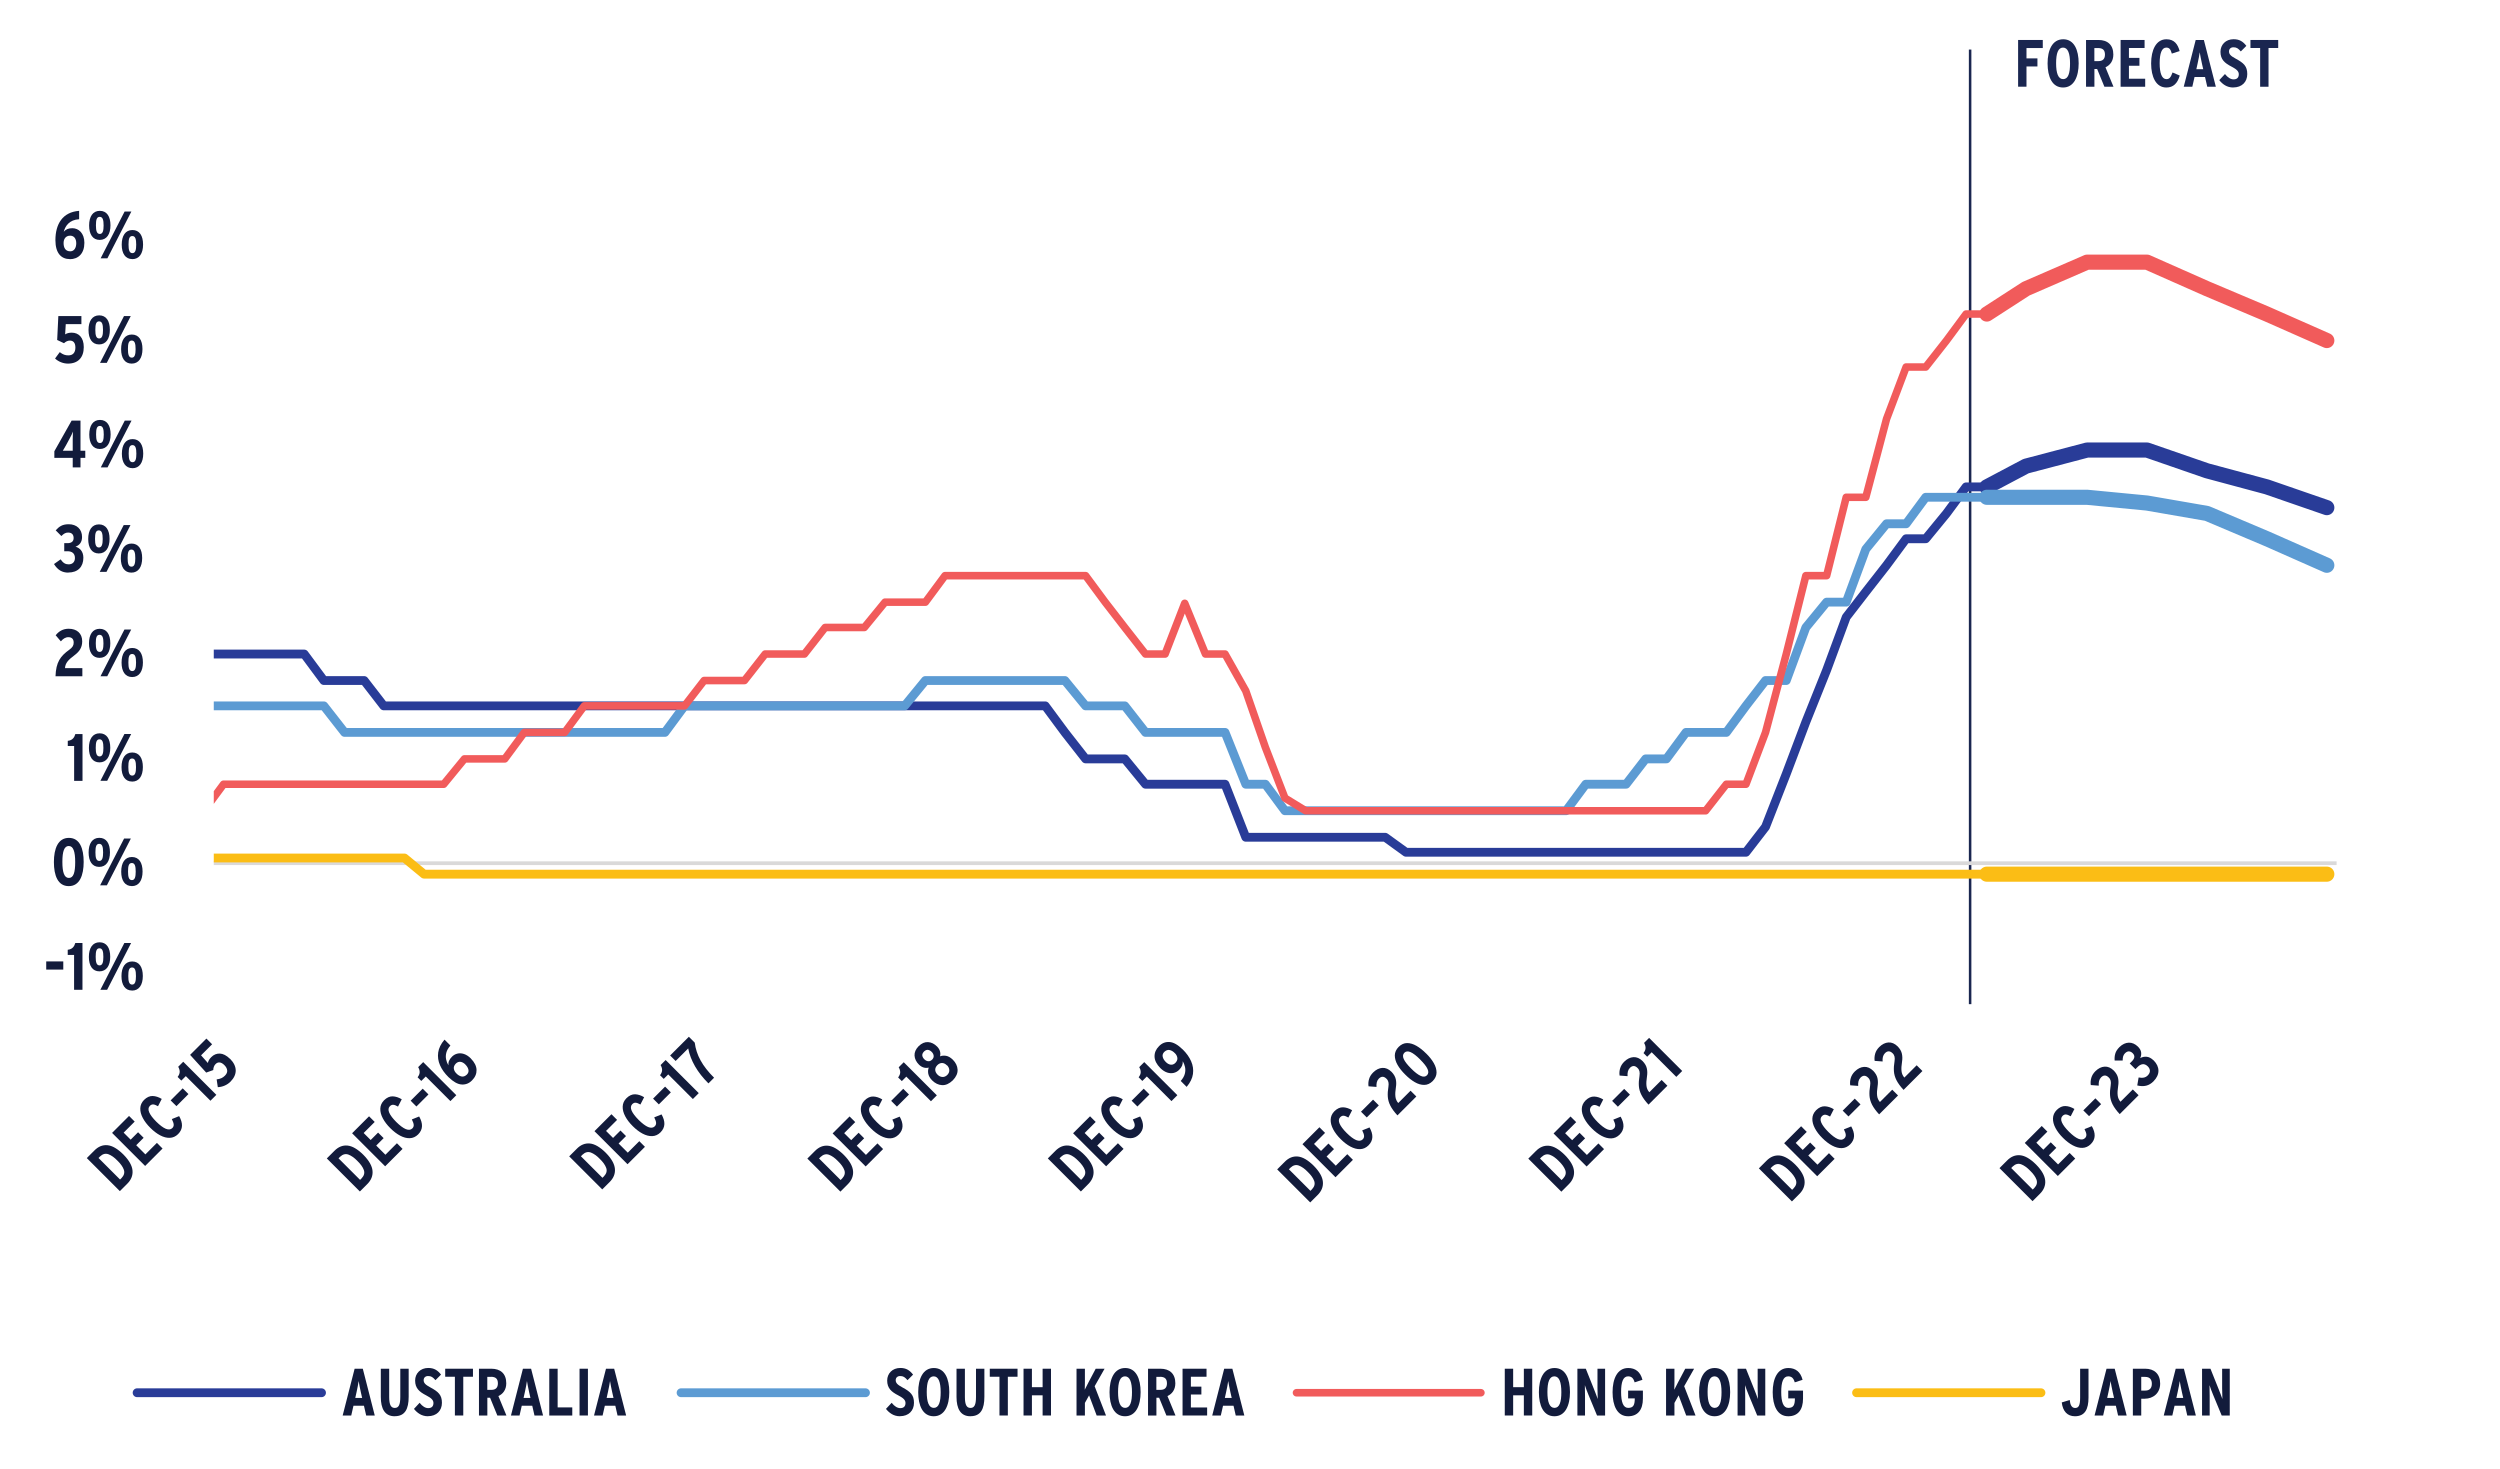 <?xml version="1.0" encoding="UTF-8"?>
<svg xmlns="http://www.w3.org/2000/svg" xmlns:xlink="http://www.w3.org/1999/xlink" id="Layer_1" viewBox="0 0 495.39 291.13">
  <defs>
    <style>.cls-1{clip-path:url(#clippath-62);}.cls-2{clip-path:url(#clippath-45);}.cls-3{clip-path:url(#clippath-63);}.cls-4{clip-path:url(#clippath-20);}.cls-5{clip-path:url(#clippath-11);}.cls-6{clip-path:url(#clippath-16);}.cls-7{clip-path:url(#clippath-59);}.cls-8,.cls-9,.cls-10,.cls-11,.cls-12,.cls-13,.cls-14,.cls-15,.cls-16,.cls-17,.cls-18,.cls-19{fill:none;}.cls-8,.cls-9,.cls-10,.cls-11,.cls-12,.cls-13,.cls-14,.cls-18,.cls-19{stroke-linejoin:round;}.cls-8,.cls-9,.cls-10,.cls-11,.cls-12,.cls-13,.cls-14,.cls-19{stroke-linecap:round;}.cls-8,.cls-10{stroke:#293c98;}.cls-8,.cls-11,.cls-19{stroke-width:1.75px;}.cls-20{clip-path:url(#clippath-33);}.cls-21{clip-path:url(#clippath-64);}.cls-22{clip-path:url(#clippath-47);}.cls-9,.cls-10,.cls-12,.cls-14{stroke-width:3px;}.cls-9,.cls-11{stroke:#fbbd15;}.cls-23{clip-path:url(#clippath-41);}.cls-24{clip-path:url(#clippath-32);}.cls-25{clip-path:url(#clippath-2);}.cls-26{clip-path:url(#clippath-13);}.cls-27{clip-path:url(#clippath-37);}.cls-28{clip-path:url(#clippath-46);}.cls-29{clip-path:url(#clippath-25);}.cls-30{clip-path:url(#clippath-15);}.cls-31{clip-path:url(#clippath-6);}.cls-32{clip-path:url(#clippath-40);}.cls-33{clip-path:url(#clippath-26);}.cls-12,.cls-13{stroke:#f15b5b;}.cls-34{clip-path:url(#clippath-7);}.cls-35{clip-path:url(#clippath-21);}.cls-36{clip-path:url(#clippath-34);}.cls-37{clip-path:url(#clippath-57);}.cls-38{clip-path:url(#clippath-1);}.cls-39{clip-path:url(#clippath-4);}.cls-40{clip-path:url(#clippath-38);}.cls-41{clip-path:url(#clippath-36);}.cls-42{clip-path:url(#clippath-27);}.cls-43{clip-path:url(#clippath-60);}.cls-13{stroke-width:1.5px;}.cls-44{clip-path:url(#clippath-44);}.cls-45{clip-path:url(#clippath-12);}.cls-46{clip-path:url(#clippath-24);}.cls-47{clip-path:url(#clippath-30);}.cls-48{clip-path:url(#clippath-22);}.cls-49{fill:#121b3b;}.cls-50{clip-path:url(#clippath-9);}.cls-51{clip-path:url(#clippath-52);}.cls-14,.cls-19{stroke:#5c9bd3;}.cls-52{clip-path:url(#clippath);}.cls-53{clip-path:url(#clippath-50);}.cls-15{clip-rule:evenodd;}.cls-54{clip-path:url(#clippath-48);}.cls-55{clip-path:url(#clippath-61);}.cls-56{clip-path:url(#clippath-39);}.cls-57{clip-path:url(#clippath-19);}.cls-58{clip-path:url(#clippath-31);}.cls-59{clip-path:url(#clippath-54);}.cls-60{clip-path:url(#clippath-3);}.cls-61{clip-path:url(#clippath-43);}.cls-62{clip-path:url(#clippath-8);}.cls-63{fill:#1a2650;}.cls-64{clip-path:url(#clippath-55);}.cls-65{clip-path:url(#clippath-29);}.cls-66{clip-path:url(#clippath-18);}.cls-67{clip-path:url(#clippath-14);}.cls-68{clip-path:url(#clippath-17);}.cls-69{clip-path:url(#clippath-5);}.cls-70{clip-path:url(#clippath-58);}.cls-71{clip-path:url(#clippath-42);}.cls-72{clip-path:url(#clippath-65);}.cls-73{clip-path:url(#clippath-10);}.cls-17{stroke:#1a2650;stroke-dasharray:0 0 19050 6350;stroke-miterlimit:8;stroke-width:.5px;}.cls-74{clip-path:url(#clippath-23);}.cls-18{stroke:#dad9d9;stroke-width:.75px;}.cls-75{clip-path:url(#clippath-56);}.cls-76{clip-path:url(#clippath-53);}.cls-77{clip-path:url(#clippath-49);}.cls-78{clip-path:url(#clippath-67);}.cls-79{clip-path:url(#clippath-51);}.cls-80{clip-path:url(#clippath-28);}.cls-81{clip-path:url(#clippath-35);}.cls-82{clip-path:url(#clippath-66);}</style>
    <clipPath id="clippath">
      <polygon class="cls-15" points="-4 293.91 524.89 293.91 524.89 0 -4 0 -4 293.91 -4 293.91"></polygon>
    </clipPath>
    <clipPath id="clippath-1">
      <rect class="cls-16" x="-4" width="528.89" height="293.91"></rect>
    </clipPath>
    <clipPath id="clippath-2">
      <polygon class="cls-15" points="-4 293.91 494.29 293.91 494.29 25.81 -4 25.81 -4 293.91 -4 293.91"></polygon>
    </clipPath>
    <clipPath id="clippath-3">
      <polygon class="cls-15" points="42.36 192.97 464.38 192.97 464.38 46.59 42.36 46.59 42.36 192.97 42.36 192.97"></polygon>
    </clipPath>
    <clipPath id="clippath-4">
      <polygon class="cls-15" points="42.36 192.97 464.38 192.97 464.38 46.59 42.36 46.59 42.36 192.97 42.36 192.97"></polygon>
    </clipPath>
    <clipPath id="clippath-5">
      <polygon class="cls-15" points="42.36 192.97 464.38 192.97 464.38 46.59 42.36 46.59 42.36 192.97 42.36 192.97"></polygon>
    </clipPath>
    <clipPath id="clippath-6">
      <polygon class="cls-15" points="42.36 192.97 464.38 192.97 464.38 46.59 42.36 46.59 42.36 192.97 42.36 192.97"></polygon>
    </clipPath>
    <clipPath id="clippath-7">
      <polygon class="cls-15" points="42.36 192.97 464.38 192.97 464.38 46.59 42.36 46.59 42.36 192.97 42.36 192.97"></polygon>
    </clipPath>
    <clipPath id="clippath-8">
      <polygon class="cls-15" points="42.36 192.97 464.38 192.97 464.38 46.59 42.36 46.59 42.36 192.97 42.36 192.97"></polygon>
    </clipPath>
    <clipPath id="clippath-9">
      <polygon class="cls-15" points="42.36 192.97 464.38 192.97 464.38 46.59 42.36 46.59 42.36 192.97 42.36 192.97"></polygon>
    </clipPath>
    <clipPath id="clippath-10">
      <polygon class="cls-15" points="42.36 192.97 464.38 192.97 464.38 46.59 42.36 46.59 42.36 192.97 42.36 192.97"></polygon>
    </clipPath>
    <clipPath id="clippath-11">
      <polygon class="cls-15" points="-4 293.91 494.29 293.91 494.29 25.81 -4 25.81 -4 293.91 -4 293.91"></polygon>
    </clipPath>
    <clipPath id="clippath-12">
      <rect class="cls-16" x="-4" y="25.81" width="498.29" height="268.1"></rect>
    </clipPath>
    <clipPath id="clippath-13">
      <polygon class="cls-15" points="-4 293.91 494.29 293.91 494.29 25.81 -4 25.81 -4 293.91 -4 293.91"></polygon>
    </clipPath>
    <clipPath id="clippath-14">
      <rect class="cls-16" x="-4" y="25.81" width="498.29" height="268.1"></rect>
    </clipPath>
    <clipPath id="clippath-15">
      <polygon class="cls-15" points="-4 293.91 494.29 293.91 494.29 25.81 -4 25.81 -4 293.91 -4 293.91"></polygon>
    </clipPath>
    <clipPath id="clippath-16">
      <rect class="cls-16" x="-4" y="25.81" width="498.29" height="268.1"></rect>
    </clipPath>
    <clipPath id="clippath-17">
      <polygon class="cls-15" points="-4 293.91 494.29 293.91 494.29 25.81 -4 25.81 -4 293.91 -4 293.91"></polygon>
    </clipPath>
    <clipPath id="clippath-18">
      <rect class="cls-16" x="-4" y="25.81" width="498.29" height="268.1"></rect>
    </clipPath>
    <clipPath id="clippath-19">
      <polygon class="cls-15" points="-4 293.91 494.29 293.91 494.29 25.81 -4 25.81 -4 293.91 -4 293.91"></polygon>
    </clipPath>
    <clipPath id="clippath-20">
      <rect class="cls-16" x="-4" y="25.81" width="498.29" height="268.1"></rect>
    </clipPath>
    <clipPath id="clippath-21">
      <polygon class="cls-15" points="-4 293.91 494.29 293.91 494.29 25.81 -4 25.81 -4 293.91 -4 293.91"></polygon>
    </clipPath>
    <clipPath id="clippath-22">
      <rect class="cls-16" x="-4" y="25.81" width="498.29" height="268.1"></rect>
    </clipPath>
    <clipPath id="clippath-23">
      <polygon class="cls-15" points="-4 293.91 494.29 293.91 494.29 25.81 -4 25.81 -4 293.91 -4 293.91"></polygon>
    </clipPath>
    <clipPath id="clippath-24">
      <rect class="cls-16" x="-4" y="25.81" width="498.29" height="268.1"></rect>
    </clipPath>
    <clipPath id="clippath-25">
      <polygon class="cls-15" points="-4 293.91 494.29 293.91 494.29 25.81 -4 25.81 -4 293.91 -4 293.91"></polygon>
    </clipPath>
    <clipPath id="clippath-26">
      <rect class="cls-16" x="-4" y="25.81" width="498.29" height="268.1"></rect>
    </clipPath>
    <clipPath id="clippath-27">
      <polygon class="cls-15" points="-4 293.91 494.29 293.91 494.29 25.81 -4 25.81 -4 293.91 -4 293.91"></polygon>
    </clipPath>
    <clipPath id="clippath-28">
      <rect class="cls-16" x="-4" y="25.81" width="498.29" height="268.1"></rect>
    </clipPath>
    <clipPath id="clippath-29">
      <polygon class="cls-15" points="-4 293.91 125.9 293.91 125.9 126.11 -4 126.11 -4 293.91 -4 293.91"></polygon>
    </clipPath>
    <clipPath id="clippath-30">
      <polygon class="cls-15" points="-4 293.91 125.9 293.91 125.9 126.11 -4 126.11 -4 293.91 -4 293.91"></polygon>
    </clipPath>
    <clipPath id="clippath-31">
      <polygon class="cls-15" points="-4 293.91 125.9 293.91 125.9 126.11 -4 126.11 -4 293.91 -4 293.91"></polygon>
    </clipPath>
    <clipPath id="clippath-32">
      <polygon class="cls-15" points="-4 293.91 173.95 293.91 173.95 125.69 -4 125.69 -4 293.91 -4 293.91"></polygon>
    </clipPath>
    <clipPath id="clippath-33">
      <polygon class="cls-15" points="-4 293.91 173.95 293.91 173.95 125.69 -4 125.69 -4 293.91 -4 293.91"></polygon>
    </clipPath>
    <clipPath id="clippath-34">
      <polygon class="cls-15" points="-4 293.91 173.95 293.91 173.95 125.69 -4 125.69 -4 293.91 -4 293.91"></polygon>
    </clipPath>
    <clipPath id="clippath-35">
      <polygon class="cls-15" points="34.44 293.91 220.08 293.91 220.08 127.18 34.44 127.18 34.44 293.91 34.44 293.91"></polygon>
    </clipPath>
    <clipPath id="clippath-36">
      <polygon class="cls-15" points="34.44 293.91 220.08 293.91 220.08 127.18 34.44 127.18 34.44 293.91 34.44 293.91"></polygon>
    </clipPath>
    <clipPath id="clippath-37">
      <polygon class="cls-15" points="34.44 293.91 220.08 293.91 220.08 127.18 34.44 127.18 34.44 293.91 34.44 293.91"></polygon>
    </clipPath>
    <clipPath id="clippath-38">
      <polygon class="cls-15" points="79.85 293.91 269.36 293.91 269.36 125.52 79.85 125.52 79.85 293.91 79.85 293.91"></polygon>
    </clipPath>
    <clipPath id="clippath-39">
      <polygon class="cls-15" points="79.85 293.91 269.36 293.91 269.36 125.52 79.85 125.52 79.85 293.91 79.85 293.91"></polygon>
    </clipPath>
    <clipPath id="clippath-40">
      <polygon class="cls-15" points="79.85 293.91 269.36 293.91 269.36 125.52 79.85 125.52 79.85 293.91 79.85 293.91"></polygon>
    </clipPath>
    <clipPath id="clippath-41">
      <polygon class="cls-15" points="127.69 293.91 316.82 293.91 316.82 125.69 127.69 125.69 127.69 293.91 127.69 293.91"></polygon>
    </clipPath>
    <clipPath id="clippath-42">
      <polygon class="cls-15" points="127.69 293.91 316.82 293.91 316.82 125.69 127.69 125.69 127.69 293.91 127.69 293.91"></polygon>
    </clipPath>
    <clipPath id="clippath-43">
      <polygon class="cls-15" points="127.69 293.91 316.82 293.91 316.82 125.69 127.69 125.69 127.69 293.91 127.69 293.91"></polygon>
    </clipPath>
    <clipPath id="clippath-44">
      <polygon class="cls-15" points="167 293.91 370.68 293.91 370.68 119.45 167 119.45 167 293.91 167 293.91"></polygon>
    </clipPath>
    <clipPath id="clippath-45">
      <polygon class="cls-15" points="167 293.91 370.68 293.91 370.68 119.45 167 119.45 167 293.91 167 293.91"></polygon>
    </clipPath>
    <clipPath id="clippath-46">
      <polygon class="cls-15" points="167 293.91 370.68 293.91 370.68 119.45 167 119.45 167 293.91 167 293.91"></polygon>
    </clipPath>
    <clipPath id="clippath-47">
      <polygon class="cls-15" points="222.65 293.91 412.29 293.91 412.29 125.46 222.65 125.46 222.65 293.91 222.65 293.91"></polygon>
    </clipPath>
    <clipPath id="clippath-48">
      <polygon class="cls-15" points="222.65 293.91 412.29 293.91 412.29 125.46 222.65 125.46 222.65 293.91 222.65 293.91"></polygon>
    </clipPath>
    <clipPath id="clippath-49">
      <polygon class="cls-15" points="222.65 293.91 412.29 293.91 412.29 125.46 222.65 125.46 222.65 293.91 222.65 293.91"></polygon>
    </clipPath>
    <clipPath id="clippath-50">
      <polygon class="cls-15" points="262.54 293.91 465.71 293.91 465.71 119.67 262.54 119.67 262.54 293.91 262.54 293.91"></polygon>
    </clipPath>
    <clipPath id="clippath-51">
      <polygon class="cls-15" points="262.54 293.91 465.7 293.91 465.7 119.67 262.54 119.67 262.54 293.91 262.54 293.91"></polygon>
    </clipPath>
    <clipPath id="clippath-52">
      <polygon class="cls-15" points="262.54 293.91 465.71 293.91 465.71 119.67 262.54 119.67 262.54 293.91 262.54 293.91"></polygon>
    </clipPath>
    <clipPath id="clippath-53">
      <polygon class="cls-15" points="310.63 293.91 494.29 293.91 494.29 120.01 310.63 120.01 310.63 293.91 310.63 293.91"></polygon>
    </clipPath>
    <clipPath id="clippath-54">
      <polygon class="cls-15" points="310.63 293.91 494.29 293.91 494.29 120.01 310.63 120.01 310.63 293.91 310.63 293.91"></polygon>
    </clipPath>
    <clipPath id="clippath-55">
      <polygon class="cls-15" points="310.63 293.91 494.29 293.91 494.29 120.01 310.63 120.01 310.63 293.91 310.63 293.91"></polygon>
    </clipPath>
    <clipPath id="clippath-56">
      <polygon class="cls-15" points="-4 293.91 494.29 293.91 494.29 25.81 -4 25.81 -4 293.91 -4 293.91"></polygon>
    </clipPath>
    <clipPath id="clippath-57">
      <polygon class="cls-15" points="-4 282.26 296.76 282.26 296.76 267.64 -4 267.64 -4 282.26 -4 282.26"></polygon>
    </clipPath>
    <clipPath id="clippath-58">
      <rect class="cls-16" x="-4" y="267.64" width="300.76" height="14.62"></rect>
    </clipPath>
    <clipPath id="clippath-59">
      <polygon class="cls-15" points="-4 293.91 494.29 293.91 494.29 25.81 -4 25.81 -4 293.91 -4 293.91"></polygon>
    </clipPath>
    <clipPath id="clippath-60">
      <polygon class="cls-15" points="-4 282.26 462.09 282.26 462.09 267.64 -4 267.64 -4 282.26 -4 282.26"></polygon>
    </clipPath>
    <clipPath id="clippath-61">
      <rect class="cls-16" x="-4" y="267.64" width="466.09" height="14.62"></rect>
    </clipPath>
    <clipPath id="clippath-62">
      <polygon class="cls-15" points="-4 293.91 494.29 293.91 494.29 25.81 -4 25.81 -4 293.91 -4 293.91"></polygon>
    </clipPath>
    <clipPath id="clippath-63">
      <polygon class="cls-15" points="115.44 282.26 494.29 282.26 494.29 267.64 115.44 267.64 115.44 282.26 115.44 282.26"></polygon>
    </clipPath>
    <clipPath id="clippath-64">
      <rect class="cls-16" x="115.44" y="267.64" width="378.86" height="14.62"></rect>
    </clipPath>
    <clipPath id="clippath-65">
      <polygon class="cls-15" points="-4 293.91 494.29 293.91 494.29 25.81 -4 25.81 -4 293.91 -4 293.91"></polygon>
    </clipPath>
    <clipPath id="clippath-66">
      <polygon class="cls-15" points="304.52 282.26 494.29 282.26 494.29 267.64 304.52 267.64 304.52 282.26 304.52 282.26"></polygon>
    </clipPath>
    <clipPath id="clippath-67">
      <rect class="cls-16" x="304.52" y="267.64" width="189.77" height="14.62"></rect>
    </clipPath>
  </defs>
  <line class="cls-17" x1="390.39" y1="198.98" x2="390.39" y2="9.82"></line>
  <g class="cls-52">
    <g class="cls-38">
      <path class="cls-63" d="m401.56,9.52v2.05h2.17v1.6h-2.17v4.01h-1.66V7.92h4.89v1.6h-3.23Z"></path>
      <path class="cls-63" d="m408.81,17.34c-2.16,0-3.07-2.11-3.07-4.77s.94-4.79,3.1-4.79,3.06,2.11,3.06,4.77-.94,4.79-3.09,4.79Zm0-7.91c-.99,0-1.38,1.14-1.38,3.11s.41,3.14,1.4,3.14,1.36-1.14,1.36-3.11-.41-3.14-1.39-3.14Z"></path>
      <path class="cls-63" d="m417,17.19l-1.44-3.52h-.54v3.52h-1.66V7.92h2.46c1.8,0,2.95.97,2.95,2.89,0,1.3-.66,2.11-1.56,2.53l1.59,3.85h-1.8Zm-1.26-7.66h-.73v2.58h.82c.85,0,1.28-.44,1.28-1.29s-.38-1.3-1.38-1.3Z"></path>
      <path class="cls-63" d="m420.21,17.19V7.92h4.75v1.59h-3.1v1.96h2.08v1.56h-2.08v2.57h3.22v1.59h-4.87Z"></path>
      <path class="cls-63" d="m429.27,17.34c-2.05,0-3.01-2.11-3.01-4.77s.98-4.79,3.03-4.79c1.58,0,2.26,1.01,2.62,2.34l-1.55.5c-.24-.85-.49-1.19-1.1-1.19-.89,0-1.31,1.14-1.31,3.11s.44,3.14,1.34,3.14c.57,0,.86-.32,1.21-1.32l1.43.61c-.44,1.52-1.25,2.37-2.66,2.37Z"></path>
      <path class="cls-63" d="m437.38,17.19l-.44-1.93h-2.08l-.44,1.93h-1.7l2.37-9.27h1.62l2.37,9.27h-1.71Zm-1.05-4.58c-.16-.71-.37-1.79-.44-2.25-.07.48-.25,1.47-.42,2.22l-.25,1.13h1.36l-.25-1.1Z"></path>
      <path class="cls-63" d="m442.53,17.34c-1.26,0-2.13-.66-2.77-1.46l1.13-1.21c.56.71,1.15,1.06,1.71,1.06.69,0,1.03-.38,1.03-1.01,0-.53-.33-.95-1.42-1.51-1.38-.71-2.21-1.42-2.21-2.95,0-1.39,1.03-2.49,2.6-2.49,1.15,0,1.87.46,2.53,1.32l-1.1,1.1c-.54-.61-.83-.82-1.47-.82-.53,0-.87.34-.87.81,0,.56.32.9,1.32,1.44,1.6.86,2.3,1.5,2.3,3.06s-1.06,2.65-2.78,2.65Z"></path>
      <path class="cls-63" d="m449.52,9.51v7.68h-1.66v-7.68h-1.92v-1.59h5.5v1.59h-1.92Z"></path>
    </g>
  </g>
  <g class="cls-25">
    <line class="cls-18" x1="42.36" y1="171.05" x2="463.01" y2="171.05"></line>
  </g>
  <g class="cls-60">
    <polyline class="cls-8" points="-439.84 57.21 -435.72 57.21 -431.84 57.21 -427.96 57.21 -423.85 57.21 -419.97 57.21 -416.09 57.21 -411.97 51.95 -408.09 51.95 -403.98 51.95 -400.1 46.7 -396.22 46.7 -392.11 46.7 -388.22 41.68 -384.34 41.68 -380.23 41.68 -376.35 41.68 -372.24 41.68 -368.36 41.68 -364.47 41.68 -360.36 41.68 -356.48 41.68 -352.6 36.42 -348.49 36.42 -344.61 36.42 -340.5 31.17 -336.61 31.17 -332.73 31.17 -328.62 26.15 -324.74 20.9 -320.63 20.9 -316.75 20.9 -312.86 20.9 -308.75 20.9 -304.87 20.9 -300.99 26.15 -296.88 46.7 -293 62.23 -288.89 83.01 -285 83.01 -281.12 103.79 -277.01 103.79 -273.13 108.82 -269.25 108.82 -265.14 108.82 -261.25 108.82 -257.14 108.82 -253.26 108.82 -249.38 103.79 -245.27 98.54 -241.39 93.29 -237.5 93.29 -233.39 93.29 -229.51 88.26 -225.4 83.01 -221.52 77.76 -217.64 77.76 -213.53 77.76 -209.64 77.76 -205.76 77.76 -201.65 77.76 -197.77 72.73 -193.66 72.73 -189.78 72.73 -185.89 72.73 -181.78 72.73 -177.9 72.73 -173.79 72.73 -169.91 72.73 -166.03 72.73 -161.91 72.73 -158.03 72.73 -154.15 72.73 -150.04 77.76 -146.16 83.01 -142.05 83.01 -138.16 83.01 -134.28 83.01 -130.17 83.01 -126.29 93.29 -122.41 98.54 -118.3 98.54 -114.41 98.54 -110.3 98.54 -106.42 103.79 -102.54 103.79 -98.43 108.82 -94.55 108.82 -90.66 108.82 -86.55 108.82 -82.67 108.82 -78.56 114.07 -74.68 114.07 -70.8 114.07 -66.69 119.32 -62.8 119.32 -58.92 119.32 -54.81 119.32 -50.93 119.32 -46.82 119.32 -42.94 119.32 -39.05 119.32 -34.94 119.32 -31.06 119.32 -26.95 119.32 -23.07 119.32 -19.19 119.32 -15.08 119.32 -11.19 119.32 -7.31 119.32 -3.2 119.32 .68 119.32 4.79 124.34 8.67 124.34 12.56 124.34 16.67 129.6 20.55 129.6 24.43 129.6 28.54 129.6 32.42 129.6 36.53 129.6 40.42 129.6 44.3 129.6 48.41 129.6 52.29 129.6 56.17 129.6 60.28 129.6 64.17 134.85 68.28 134.85 72.16 134.85 76.04 139.87 80.15 139.87 84.03 139.87 87.92 139.87 92.03 139.87 95.91 139.87 100.02 139.87 103.9 139.87 107.78 139.87 111.9 139.87 115.78 139.87 119.89 139.87 123.77 139.87 127.65 139.87 131.76 139.87 135.65 139.87 139.53 139.87 143.64 139.87 147.52 139.87 151.63 139.87 155.51 139.87 159.4 139.87 163.51 139.87 167.39 139.87 171.27 139.87 175.38 139.87 179.26 139.87 183.37 139.87 187.26 139.87 191.14 139.87 195.25 139.87 199.13 139.87 203.01 139.87 207.12 139.87 211.01 145.13 215.12 150.38 219 150.38 222.88 150.38 226.99 155.4 230.87 155.4 234.76 155.4 238.87 155.4 242.75 155.4 246.86 165.91 250.74 165.91 254.62 165.91 258.73 165.91 262.62 165.91 266.73 165.91 270.61 165.91 274.49 165.91 278.6 168.88 282.48 168.88 286.37 168.88 290.48 168.88 294.36 168.88 298.47 168.88 302.35 168.88 306.23 168.88 310.34 168.88 314.23 168.88 318.11 168.88 322.22 168.88 326.1 168.88 330.21 168.88 334.09 168.88 337.98 168.88 342.09 168.88 345.97 168.88 349.85 163.85 353.96 153.35 357.84 143.07 361.96 132.79 365.84 122.29 369.72 117.27 373.83 112.01 377.71 106.76 381.59 106.76 385.71 101.74 389.59 96.48 393.7 96.48"></polyline>
  </g>
  <g class="cls-39">
    <polyline class="cls-19" points="-439.84 98.54 -435.72 98.54 -431.84 93.29 -427.96 93.29 -423.85 88.26 -419.97 88.26 -416.09 88.26 -411.97 88.26 -408.09 83.01 -403.98 83.01 -400.1 77.76 -396.22 77.76 -392.11 77.76 -388.22 77.76 -384.34 77.76 -380.23 77.76 -376.35 77.76 -372.24 77.76 -368.36 77.76 -364.47 77.76 -360.36 77.76 -356.48 72.73 -352.6 67.48 -348.49 67.48 -344.61 67.48 -340.5 67.48 -336.61 67.48 -332.73 67.48 -328.62 67.48 -324.74 67.48 -320.63 67.48 -316.75 67.48 -312.86 67.48 -308.75 67.48 -304.87 62.23 -300.99 62.23 -296.88 83.01 -293 88.26 -288.89 108.82 -285 119.32 -281.12 129.6 -277.01 129.6 -273.13 129.6 -269.25 129.6 -265.14 129.6 -261.25 129.6 -257.14 129.6 -253.26 129.6 -249.38 129.6 -245.27 129.6 -241.39 129.6 -237.5 129.6 -233.39 129.6 -229.51 129.6 -225.4 129.6 -221.52 129.6 -217.64 129.6 -213.53 124.34 -209.64 124.34 -205.76 124.34 -201.65 124.34 -197.77 119.32 -193.66 119.32 -189.78 114.07 -185.89 114.07 -181.78 108.82 -177.9 108.82 -173.79 108.82 -169.91 103.79 -166.03 103.79 -161.91 103.79 -158.03 103.79 -154.15 103.79 -150.04 103.79 -146.16 103.79 -142.05 103.79 -138.16 103.79 -134.28 103.79 -130.17 103.79 -126.29 103.79 -122.41 103.79 -118.3 108.82 -114.41 108.82 -110.3 108.82 -106.42 114.07 -102.54 114.07 -98.43 114.07 -94.55 114.07 -90.66 114.07 -86.55 114.07 -82.67 114.07 -78.56 119.32 -74.68 119.32 -70.8 119.32 -66.69 119.32 -62.8 119.32 -58.92 119.32 -54.81 119.32 -50.93 119.32 -46.82 119.32 -42.94 119.32 -39.05 119.32 -34.94 119.32 -31.06 119.32 -26.95 119.32 -23.07 119.32 -19.19 124.34 -15.08 124.34 -11.19 129.6 -7.31 129.6 -3.2 129.6 .68 129.6 4.79 129.6 8.67 134.85 12.56 134.85 16.67 134.85 20.55 139.87 24.43 139.87 28.54 139.87 32.42 139.87 36.53 139.87 40.42 139.87 44.3 139.87 48.41 139.87 52.29 139.87 56.17 139.87 60.28 139.87 64.17 139.87 68.28 145.13 72.16 145.13 76.04 145.13 80.15 145.13 84.03 145.13 87.92 145.13 92.03 145.13 95.91 145.13 100.02 145.13 103.9 145.13 107.78 145.13 111.9 145.13 115.78 145.13 119.89 145.13 123.77 145.13 127.65 145.13 131.76 145.13 135.65 139.87 139.53 139.87 143.64 139.87 147.52 139.87 151.63 139.87 155.51 139.87 159.4 139.87 163.51 139.87 167.39 139.87 171.27 139.87 175.38 139.87 179.26 139.87 183.37 134.85 187.26 134.85 191.14 134.85 195.25 134.85 199.13 134.85 203.01 134.85 207.12 134.85 211.01 134.85 215.12 139.87 219 139.87 222.88 139.87 226.99 145.13 230.87 145.13 234.76 145.13 238.87 145.13 242.75 145.13 246.86 155.4 250.74 155.4 254.62 160.65 258.73 160.65 262.62 160.65 266.73 160.65 270.61 160.65 274.49 160.65 278.6 160.65 282.48 160.65 286.37 160.65 290.48 160.65 294.36 160.65 298.47 160.65 302.35 160.65 306.23 160.65 310.34 160.65 314.23 155.4 318.11 155.4 322.22 155.4 326.1 150.38 330.21 150.38 334.09 145.13 337.98 145.13 342.09 145.13 345.97 139.87 349.85 134.85 353.96 134.85 357.84 124.34 361.96 119.32 365.84 119.32 369.72 108.82 373.83 103.79 377.71 103.79 381.59 98.54 385.71 98.54 389.59 98.54 393.7 98.54"></polyline>
  </g>
  <g class="cls-69">
    <polyline class="cls-13" points="-439.84 62.23 -435.72 57.21 -431.84 51.95 -427.96 51.95 -423.85 46.7 -419.97 41.68 -416.09 41.68 -411.97 36.42 -408.09 31.17 -403.98 31.17 -400.1 31.17 -396.22 31.17 -392.11 31.17 -388.22 31.17 -384.34 31.17 -380.23 31.17 -376.35 31.17 -372.24 31.17 -368.36 31.17 -364.47 31.17 -360.36 31.17 -356.48 31.17 -352.6 31.17 -348.49 41.68 -344.61 41.68 -340.5 46.7 -336.61 51.95 -332.73 77.76 -328.62 77.76 -324.74 93.29 -320.63 93.29 -316.75 98.54 -312.86 98.54 -308.75 98.54 -304.87 98.54 -300.99 98.54 -296.88 139.87 -293 139.87 -288.89 160.66 -285 160.66 -281.12 160.66 -277.01 160.66 -273.13 160.66 -269.25 160.66 -265.14 160.66 -261.25 160.66 -257.14 160.66 -253.26 160.66 -249.38 160.66 -245.27 160.66 -241.39 160.66 -237.5 160.66 -233.39 160.66 -229.51 160.66 -225.4 160.66 -221.52 160.66 -217.64 160.66 -213.53 160.66 -209.64 160.66 -205.76 160.66 -201.65 160.66 -197.77 160.66 -193.66 160.66 -189.78 160.66 -185.89 160.66 -181.78 160.66 -177.9 160.66 -173.79 160.66 -169.91 160.66 -166.03 160.66 -161.91 160.66 -158.03 160.66 -154.15 160.66 -150.04 160.66 -146.16 160.66 -142.05 160.66 -138.16 160.66 -134.28 160.66 -130.17 160.66 -126.29 160.66 -122.41 160.66 -118.3 160.66 -114.41 160.66 -110.3 160.66 -106.42 160.66 -102.54 160.66 -98.43 160.66 -94.55 160.66 -90.66 160.66 -86.55 160.66 -82.67 160.66 -78.56 160.66 -74.68 160.66 -70.8 160.66 -66.69 160.66 -62.8 160.66 -58.92 160.66 -54.81 160.66 -50.93 160.66 -46.82 160.66 -42.94 160.66 -39.05 160.66 -34.94 160.66 -31.06 160.66 -26.95 160.66 -23.07 160.66 -19.19 160.66 -15.08 160.66 -11.19 160.66 -7.31 160.66 -3.2 160.66 .68 160.66 4.79 160.66 8.67 160.66 12.56 160.66 16.67 160.66 20.55 160.66 24.43 160.66 28.54 160.66 32.42 160.66 36.53 160.66 40.42 160.66 44.3 155.4 48.41 155.4 52.29 155.4 56.17 155.4 60.28 155.4 64.17 155.4 68.28 155.4 72.16 155.4 76.04 155.4 80.15 155.4 84.03 155.4 87.92 155.4 92.03 150.38 95.91 150.38 100.02 150.38 103.9 145.13 107.78 145.13 111.9 145.13 115.78 139.87 119.89 139.87 123.77 139.87 127.65 139.87 131.76 139.87 135.65 139.87 139.53 134.85 143.64 134.85 147.52 134.85 151.63 129.6 155.51 129.6 159.4 129.6 163.51 124.34 167.39 124.34 171.27 124.34 175.38 119.32 179.26 119.32 183.37 119.32 187.26 114.07 191.14 114.07 195.25 114.07 199.13 114.07 203.01 114.07 207.12 114.07 211.01 114.07 215.12 114.07 219 119.32 222.88 124.34 226.99 129.6 230.87 129.6 234.76 119.55 238.87 129.6 242.75 129.6 246.86 136.91 250.74 148.09 254.62 158.14 258.73 160.66 262.62 160.66 266.73 160.66 270.61 160.66 274.49 160.66 278.6 160.66 282.48 160.66 286.37 160.66 290.48 160.66 294.36 160.66 298.47 160.66 302.35 160.66 306.23 160.66 310.34 160.66 314.23 160.66 318.11 160.66 322.22 160.66 326.1 160.66 330.21 160.66 334.09 160.66 337.98 160.66 342.09 155.4 345.97 155.4 349.85 145.13 353.96 129.6 357.84 114.07 361.96 114.07 365.84 98.54 369.72 98.54 373.83 83.01 377.71 72.73 381.59 72.73 385.71 67.48 389.59 62.23 393.7 62.23"></polyline>
  </g>
  <g class="cls-31">
    <polyline class="cls-11" points="-439.84 167.96 -435.72 167.96 -431.84 167.96 -427.96 167.96 -423.85 167.96 -419.97 167.96 -416.09 170.93 -411.97 170.93 -408.09 170.93 -403.98 170.93 -400.1 165.91 -396.22 165.91 -392.11 165.91 -388.22 165.91 -384.34 165.91 -380.23 165.91 -376.35 165.91 -372.24 160.66 -368.36 160.66 -364.47 160.66 -360.36 160.66 -356.48 160.66 -352.6 160.66 -348.49 160.66 -344.61 160.66 -340.5 160.66 -336.61 160.66 -332.73 160.66 -328.62 160.66 -324.74 160.66 -320.63 160.66 -316.75 160.66 -312.86 160.66 -308.75 160.66 -304.87 160.66 -300.99 160.66 -296.88 160.66 -293 164.77 -288.89 164.77 -285 168.88 -281.12 168.88 -277.01 168.88 -273.13 168.88 -269.25 168.88 -265.14 168.88 -261.25 168.88 -257.14 168.88 -253.26 168.88 -249.38 168.88 -245.27 168.88 -241.39 168.88 -237.5 168.88 -233.39 168.88 -229.51 168.88 -225.4 168.88 -221.52 168.88 -217.64 168.88 -213.53 168.88 -209.64 168.88 -205.76 168.88 -201.65 168.88 -197.77 170.02 -193.66 170.02 -189.78 170.02 -185.89 170.02 -181.78 170.02 -177.9 170.02 -173.79 170.02 -169.91 170.02 -166.03 170.02 -161.91 170.02 -158.03 170.02 -154.15 170.02 -150.04 170.02 -146.16 170.02 -142.05 170.02 -138.16 170.02 -134.28 170.02 -130.17 170.02 -126.29 170.02 -122.41 170.02 -118.3 170.02 -114.41 170.02 -110.3 170.02 -106.42 170.02 -102.54 170.02 -98.43 170.02 -94.55 170.02 -90.66 170.02 -86.55 170.02 -82.67 170.02 -78.56 170.02 -74.68 170.02 -70.8 170.02 -66.69 170.02 -62.8 170.02 -58.92 170.02 -54.81 170.02 -50.93 170.02 -46.82 170.02 -42.94 170.02 -39.05 170.02 -34.94 170.02 -31.06 170.02 -26.95 170.02 -23.07 170.02 -19.19 170.02 -15.08 170.02 -11.19 170.02 -7.31 170.02 -3.2 170.02 .68 170.02 4.79 170.02 8.67 170.02 12.56 170.02 16.67 170.02 20.55 170.02 24.43 170.02 28.54 170.02 32.42 170.02 36.53 170.02 40.42 170.02 44.3 170.02 48.41 170.02 52.29 170.02 56.17 170.02 60.28 170.02 64.17 170.02 68.28 170.02 72.16 170.02 76.04 170.02 80.15 170.02 84.03 173.22 87.92 173.22 92.03 173.22 95.91 173.22 100.02 173.22 103.9 173.22 107.78 173.22 111.9 173.22 115.78 173.22 119.89 173.22 123.77 173.22 127.65 173.22 131.76 173.22 135.65 173.22 139.53 173.22 143.64 173.22 147.52 173.22 151.63 173.22 155.51 173.22 159.4 173.22 163.51 173.22 167.39 173.22 171.27 173.22 175.38 173.22 179.26 173.22 183.37 173.22 187.26 173.22 191.14 173.22 195.25 173.22 199.13 173.22 203.01 173.22 207.12 173.22 211.01 173.22 215.12 173.22 219 173.22 222.88 173.22 226.99 173.22 230.87 173.22 234.76 173.22 238.87 173.22 242.75 173.22 246.86 173.22 250.74 173.22 254.62 173.22 258.73 173.22 262.62 173.22 266.73 173.22 270.61 173.22 274.49 173.22 278.6 173.22 282.48 173.22 286.37 173.22 290.48 173.22 294.36 173.22 298.47 173.22 302.35 173.22 306.23 173.22 310.34 173.22 314.23 173.22 318.11 173.22 322.22 173.22 326.1 173.22 330.21 173.22 334.09 173.22 337.98 173.22 342.09 173.22 345.97 173.22 349.85 173.22 353.96 173.22 357.84 173.22 361.96 173.22 365.84 173.22 369.72 173.22 373.83 173.22 377.71 173.22 381.59 173.22 385.71 173.22 389.59 173.22 393.7 173.22"></polyline>
  </g>
  <g class="cls-34">
    <polyline class="cls-10" points="393.7 96.48 401.46 92.37 413.57 89.18 425.44 89.18 437.32 93.29 449.19 96.48 461.07 100.59"></polyline>
  </g>
  <g class="cls-62">
    <polyline class="cls-14" points="393.7 98.54 401.46 98.54 413.57 98.54 425.44 99.68 437.32 101.74 449.19 106.76 461.07 112.01"></polyline>
  </g>
  <g class="cls-50">
    <polyline class="cls-12" points="393.7 62.23 401.46 57.21 413.57 51.95 425.44 51.95 437.32 57.21 449.19 62.23 461.07 67.48"></polyline>
  </g>
  <g class="cls-73">
    <polyline class="cls-9" points="393.7 173.22 401.46 173.22 413.57 173.22 425.44 173.22 437.32 173.22 449.19 173.22 461.07 173.22"></polyline>
  </g>
  <g class="cls-5">
    <g class="cls-45">
      <path class="cls-49" d="m9.16,192.13v-1.62h3.38v1.62h-3.38Z"></path>
    </g>
  </g>
  <g class="cls-26">
    <g class="cls-67">
      <path class="cls-49" d="m14.68,196.13v-6.9h-1.26v-1.03c.91-.09,1.31-.65,1.5-1.34h1.42v9.27h-1.66Z"></path>
      <path class="cls-49" d="m19.7,192.48c-1.36,0-2.09-1.1-2.09-2.86s.73-2.9,2.12-2.9,2.11,1.11,2.11,2.87-.75,2.89-2.13,2.89Zm.01-4.57c-.6,0-.75.58-.75,1.68s.17,1.71.77,1.71.75-.68.75-1.68c0-1.1-.17-1.71-.77-1.71Zm1.52,8.22h-1.34l4.75-9.27h1.34l-4.75,9.27Zm4.93.15c-1.36,0-2.09-1.1-2.09-2.86s.73-2.9,2.12-2.9,2.11,1.11,2.11,2.88-.75,2.89-2.13,2.89Zm.01-4.57c-.6,0-.75.58-.75,1.68s.17,1.71.77,1.71.75-.68.75-1.68c0-1.1-.17-1.71-.77-1.71Z"></path>
    </g>
  </g>
  <g class="cls-30">
    <g class="cls-6">
      <path class="cls-49" d="m13.62,175.59c-2.16,0-2.94-2.11-2.94-4.77s.81-4.79,2.97-4.79,2.93,2.11,2.93,4.77-.81,4.79-2.95,4.79Zm0-7.95c-.89,0-1.26,1.06-1.26,3.15s.38,3.18,1.29,3.18,1.25-1.06,1.25-3.15-.38-3.18-1.27-3.18Z"></path>
      <path class="cls-49" d="m19.65,171.78c-1.36,0-2.09-1.1-2.09-2.86s.73-2.9,2.12-2.9,2.11,1.11,2.11,2.87-.75,2.89-2.13,2.89Zm.01-4.57c-.6,0-.75.58-.75,1.68s.17,1.71.77,1.71.75-.68.75-1.68c0-1.1-.17-1.71-.77-1.71Zm1.52,8.22h-1.34l4.75-9.27h1.34l-4.75,9.27Zm4.93.15c-1.36,0-2.09-1.1-2.09-2.86s.73-2.9,2.12-2.9,2.11,1.11,2.11,2.88-.75,2.89-2.13,2.89Zm.01-4.57c-.6,0-.75.58-.75,1.68s.17,1.71.77,1.71.75-.68.75-1.68c0-1.1-.17-1.71-.77-1.71Z"></path>
    </g>
  </g>
  <g class="cls-68">
    <g class="cls-66">
      <path class="cls-49" d="m14.69,154.73v-6.9h-1.26v-1.03c.91-.09,1.31-.65,1.5-1.34h1.42v9.27h-1.66Z"></path>
      <path class="cls-49" d="m19.71,151.07c-1.36,0-2.09-1.1-2.09-2.86s.73-2.9,2.12-2.9,2.11,1.11,2.11,2.87-.75,2.89-2.13,2.89Zm.01-4.57c-.6,0-.75.58-.75,1.68s.17,1.71.77,1.71.75-.68.75-1.68c0-1.1-.17-1.71-.77-1.71Zm1.52,8.22h-1.34l4.75-9.27h1.34l-4.75,9.27Zm4.93.15c-1.36,0-2.09-1.1-2.09-2.86s.73-2.9,2.12-2.9,2.11,1.11,2.11,2.88-.75,2.89-2.13,2.89Zm.01-4.57c-.6,0-.75.58-.75,1.68s.17,1.71.77,1.71.75-.68.75-1.68c0-1.1-.17-1.71-.77-1.71Z"></path>
    </g>
  </g>
  <g class="cls-57">
    <g class="cls-4">
      <path class="cls-49" d="m11,134.02c.09-2.83.98-4.01,2.73-5.27.64-.46.87-.85.87-1.4,0-.73-.37-1.09-1.06-1.09-.58,0-1.05.33-1.48.83l-1.03-1.21c.62-.78,1.44-1.29,2.58-1.29,1.6,0,2.68.89,2.68,2.5,0,1.29-.64,2.08-1.52,2.74-1.26.94-1.83,1.56-1.89,2.56h3.44v1.62h-5.31Z"></path>
      <path class="cls-49" d="m19.72,130.36c-1.36,0-2.09-1.1-2.09-2.86s.73-2.9,2.12-2.9,2.11,1.11,2.11,2.87-.75,2.89-2.13,2.89Zm.01-4.57c-.6,0-.75.58-.75,1.68s.17,1.71.77,1.71.75-.68.75-1.68c0-1.1-.17-1.71-.77-1.71Zm1.52,8.22h-1.34l4.75-9.27h1.34l-4.75,9.27Zm4.93.15c-1.36,0-2.09-1.1-2.09-2.86s.73-2.9,2.12-2.9,2.11,1.11,2.11,2.87-.75,2.89-2.13,2.89Zm.01-4.57c-.6,0-.75.58-.75,1.68s.17,1.71.77,1.71.75-.68.75-1.68c0-1.1-.17-1.71-.77-1.71Z"></path>
    </g>
  </g>
  <g class="cls-35">
    <g class="cls-48">
      <path class="cls-49" d="m13.55,113.47c-1.24,0-2.12-.53-2.85-1.7l1.31-.93c.5.73.97.99,1.59.99.79,0,1.25-.5,1.25-1.26,0-.94-.62-1.34-1.48-1.34h-.64v-1.6h.65c.77,0,1.21-.34,1.21-1.01,0-.61-.29-1.09-1.09-1.09-.5,0-.86.21-1.34.69l-1.12-1.13c.67-.75,1.32-1.21,2.57-1.21,1.6,0,2.65.99,2.65,2.53,0,1.05-.53,1.64-1.3,1.92.81.23,1.56.89,1.56,2.19,0,1.81-1.1,2.93-2.97,2.93Z"></path>
      <path class="cls-49" d="m19.57,109.67c-1.36,0-2.09-1.1-2.09-2.86s.73-2.9,2.12-2.9,2.11,1.11,2.11,2.87-.75,2.89-2.13,2.89Zm.01-4.57c-.6,0-.75.58-.75,1.68s.17,1.71.77,1.71.75-.68.75-1.68c0-1.1-.17-1.71-.77-1.71Zm1.52,8.22h-1.34l4.75-9.27h1.34l-4.75,9.27Zm4.93.15c-1.36,0-2.09-1.1-2.09-2.86s.73-2.9,2.12-2.9,2.11,1.11,2.11,2.87-.75,2.89-2.13,2.89Zm.01-4.57c-.6,0-.75.58-.75,1.68s.17,1.71.77,1.71.75-.68.75-1.68c0-1.1-.17-1.71-.77-1.71Z"></path>
    </g>
  </g>
  <g class="cls-74">
    <g class="cls-46">
      <path class="cls-49" d="m15.95,90.73v1.89h-1.54v-1.89h-3.64v-1.31l3.42-6.07h1.76v5.96h.95v1.42h-.95Zm-2.15-3.83l-.73,1.35c-.19.36-.45.79-.62,1.07.26,0,.67-.01,1.09-.01h.87v-2.24c0-.67.01-1.1.04-1.55-.13.36-.34.82-.65,1.38Z"></path>
      <path class="cls-49" d="m19.78,88.97c-1.36,0-2.09-1.1-2.09-2.86s.73-2.9,2.12-2.9,2.11,1.11,2.11,2.87-.75,2.89-2.13,2.89Zm.01-4.57c-.6,0-.75.58-.75,1.68s.17,1.71.77,1.71.75-.68.75-1.68c0-1.1-.17-1.71-.77-1.71Zm1.52,8.22h-1.34l4.75-9.27h1.34l-4.75,9.27Zm4.93.15c-1.36,0-2.09-1.1-2.09-2.86s.73-2.9,2.12-2.9,2.11,1.11,2.11,2.88-.75,2.89-2.13,2.89Zm.01-4.57c-.6,0-.75.58-.75,1.68s.17,1.71.77,1.71.75-.68.75-1.68c0-1.1-.17-1.71-.77-1.71Z"></path>
    </g>
  </g>
  <g class="cls-29">
    <g class="cls-33">
      <path class="cls-49" d="m13.47,72.05c-.94,0-1.89-.38-2.56-1.01l.93-1.26c.64.48,1.07.64,1.71.64.95,0,1.39-.61,1.39-1.55s-.41-1.38-1.09-1.38c-.44,0-.82.19-1.17.52l-1.35-.64.23-4.74h4.57v1.6h-3.1l-.12,2.03c.33-.21.7-.34,1.31-.34,1.35,0,2.38.94,2.38,2.86,0,2.08-1.15,3.27-3.14,3.27Z"></path>
      <path class="cls-49" d="m19.63,68.25c-1.36,0-2.09-1.1-2.09-2.86s.73-2.9,2.12-2.9,2.11,1.11,2.11,2.87-.75,2.89-2.13,2.89Zm.01-4.57c-.6,0-.75.58-.75,1.68s.17,1.71.77,1.71.75-.68.75-1.68c0-1.1-.17-1.71-.77-1.71Zm1.52,8.22h-1.34l4.75-9.27h1.34l-4.75,9.27Zm4.93.15c-1.36,0-2.09-1.1-2.09-2.86s.73-2.9,2.12-2.9,2.11,1.11,2.11,2.87-.75,2.89-2.13,2.89Zm.01-4.57c-.6,0-.75.58-.75,1.68s.17,1.71.77,1.71.75-.68.75-1.68c0-1.1-.17-1.71-.77-1.71Z"></path>
    </g>
  </g>
  <g class="cls-42">
    <g class="cls-80">
      <path class="cls-49" d="m13.83,51.34c-1.63,0-2.85-1.09-2.85-3.75,0-3.17,1.4-5.56,4.7-5.81v1.66c-1.92.11-2.74,1.31-3.05,2.48.45-.5.93-.7,1.72-.7,1.22,0,2.37.98,2.37,2.89,0,2.11-1.18,3.25-2.9,3.25Zm.08-4.64c-.91,0-1.31.68-1.31,1.46,0,.89.34,1.64,1.32,1.64.81,0,1.19-.74,1.19-1.6s-.4-1.5-1.21-1.5Z"></path>
      <path class="cls-49" d="m19.75,47.54c-1.36,0-2.09-1.1-2.09-2.86s.73-2.9,2.12-2.9,2.11,1.11,2.11,2.87-.75,2.89-2.13,2.89Zm.01-4.57c-.6,0-.75.58-.75,1.68s.17,1.71.77,1.71.75-.68.75-1.68c0-1.1-.17-1.71-.77-1.71Zm1.52,8.22h-1.34l4.75-9.27h1.34l-4.75,9.27Zm4.93.15c-1.36,0-2.09-1.1-2.09-2.86s.73-2.9,2.12-2.9,2.11,1.11,2.11,2.88-.75,2.89-2.13,2.89Zm.01-4.57c-.6,0-.75.58-.75,1.68s.17,1.71.77,1.71.75-.68.75-1.68c0-1.1-.17-1.71-.77-1.71Z"></path>
    </g>
  </g>
  <g class="cls-65">
    <path class="cls-49" d="m24.45,228.77c-1.15-1.14-2.2-1.75-3.16-1.84-.96-.09-1.83.27-2.61,1.07l-1.48,1.48,6.55,6.55,1.45-1.45c.78-.77,1.14-1.64,1.06-2.62-.08-.98-.68-2.04-1.82-3.2h0Zm-1.18,1.22c.63.61,1.05,1.2,1.26,1.77.21.58.07,1.13-.43,1.66l-.31.31-4.27-4.27.31-.31c.53-.5,1.08-.64,1.66-.43.58.22,1.18.64,1.78,1.27h0Zm8.94-2.4l-1.12-1.12-2.28,2.28-1.82-1.82,1.47-1.47-1.1-1.1-1.47,1.47-1.39-1.39,2.19-2.19-1.12-1.12-3.36,3.36,6.55,6.55,3.45-3.45h0Zm3.28-6.42l-1.44.58c.23.47.36.83.37,1.1s-.08.5-.28.69c-.32.31-.76.35-1.3.13-.54-.23-1.16-.7-1.87-1.4-.7-.7-1.17-1.32-1.4-1.85s-.19-.96.12-1.28c.21-.21.44-.31.68-.29.25.02.56.14.94.36l.74-1.45c-.6-.36-1.2-.56-1.79-.58s-1.17.24-1.72.78c-.48.49-.72,1.04-.74,1.66-.02.62.15,1.26.5,1.92s.85,1.32,1.49,1.95c.63.63,1.28,1.13,1.94,1.48.66.35,1.29.52,1.91.5.61-.02,1.16-.26,1.65-.74.5-.5.75-1.05.77-1.64.02-.59-.17-1.23-.56-1.92h0Z"></path>
  </g>
  <g class="cls-47">
    <polygon class="cls-49" points="37.34 216.8 36.2 215.66 33.81 218.05 34.96 219.19 37.34 216.8 37.34 216.8"></polygon>
  </g>
  <g class="cls-58">
    <path class="cls-49" d="m42.86,216.94l-6.55-6.55-1,1c.19.31.29.63.3.97,0,.34-.13.68-.41,1.04l.73.73.89-.89,4.88,4.88,1.17-1.17h0Zm2.71-7.13c-.69-.67-1.36-1.01-2-1.04-.65-.02-1.21.21-1.7.7-.21.21-.37.41-.47.6-.1.19-.17.38-.21.57l-1.35-1.52,2.19-2.19-1.13-1.13-3.23,3.23,3.19,3.51,1.4-.5c0-.24.04-.46.12-.66.07-.2.19-.38.34-.53.24-.24.51-.35.8-.32.3.03.61.2.94.53.34.34.52.68.56,1.04.04.36-.11.7-.44,1.04-.22.22-.45.39-.7.5-.25.12-.57.2-.95.25l.23,1.54c.46-.02.91-.12,1.35-.31.44-.19.83-.45,1.17-.79.7-.71,1.04-1.46,1.03-2.24-.02-.78-.39-1.55-1.13-2.29h0Z"></path>
  </g>
  <g class="cls-24">
    <path class="cls-49" d="m72.01,228.84c-1.15-1.14-2.2-1.75-3.16-1.84-.96-.09-1.83.27-2.61,1.07l-1.48,1.48,6.55,6.55,1.45-1.45c.78-.77,1.14-1.64,1.06-2.62s-.68-2.04-1.82-3.2h0Zm-1.18,1.22c.63.61,1.05,1.2,1.26,1.77s.07,1.13-.43,1.66l-.31.31-4.27-4.27.31-.31c.53-.5,1.08-.64,1.66-.43.58.22,1.18.64,1.78,1.27h0Zm8.94-2.4l-1.12-1.12-2.28,2.28-1.82-1.82,1.47-1.47-1.1-1.1-1.47,1.47-1.39-1.39,2.19-2.19-1.12-1.12-3.36,3.36,6.55,6.55,3.45-3.45h0Zm3.28-6.42l-1.44.58c.23.47.36.83.37,1.1s-.08.5-.28.69c-.32.31-.76.35-1.3.13-.54-.23-1.16-.7-1.87-1.4-.7-.7-1.17-1.32-1.4-1.85s-.19-.96.12-1.28c.21-.21.44-.31.68-.29.25.02.56.14.94.36l.74-1.45c-.6-.36-1.2-.56-1.79-.58s-1.17.24-1.72.78c-.48.49-.72,1.04-.74,1.66-.02.62.15,1.26.5,1.92s.85,1.32,1.49,1.95c.63.63,1.28,1.13,1.94,1.48.66.35,1.29.52,1.91.5.61-.02,1.16-.26,1.65-.74.5-.5.75-1.05.77-1.64.02-.59-.17-1.23-.56-1.92h0Z"></path>
  </g>
  <g class="cls-20">
    <polygon class="cls-49" points="84.9 216.87 83.76 215.73 81.37 218.11 82.51 219.26 84.9 216.87 84.9 216.87"></polygon>
  </g>
  <g class="cls-36">
    <path class="cls-49" d="m90.41,217.01l-6.55-6.55-1,1c.19.31.29.63.3.97,0,.34-.13.68-.41,1.04l.73.73.89-.89,4.88,4.88,1.17-1.17h0Zm2.89-7.27c-.45-.45-.91-.74-1.37-.89-.46-.15-.89-.17-1.3-.07s-.75.3-1.05.59c-.28.28-.47.55-.59.82s-.16.57-.14.9c-.21-.35-.36-.73-.45-1.16s-.08-.87.04-1.33c.12-.47.39-.94.81-1.42l-1.17-1.17c-.71.84-1.13,1.69-1.25,2.55s0,1.7.36,2.52c.36.83.92,1.61,1.68,2.36.95.92,1.81,1.41,2.61,1.46.79.05,1.48-.22,2.06-.82.62-.62.91-1.31.89-2.07-.02-.76-.4-1.52-1.14-2.27h0Zm-1.07,1.22c.31.31.51.65.59,1,.08.36-.02.68-.3.97-.35.33-.71.46-1.07.38-.36-.08-.71-.28-1.02-.61-.29-.28-.45-.6-.5-.94-.05-.35.09-.68.4-1.01.29-.28.61-.39.94-.34.34.05.66.23.97.55h0Z"></path>
  </g>
  <g class="cls-81">
    <path class="cls-49" d="m120.04,228.43c-1.15-1.14-2.2-1.75-3.16-1.84-.96-.09-1.83.27-2.61,1.07l-1.48,1.48,6.55,6.55,1.45-1.45c.78-.77,1.14-1.64,1.06-2.62-.08-.98-.68-2.04-1.82-3.2h0Zm-1.18,1.22c.63.61,1.05,1.2,1.26,1.77s.07,1.13-.43,1.66l-.31.31-4.27-4.27.31-.31c.53-.5,1.08-.64,1.66-.43.58.22,1.18.64,1.78,1.27h0Zm8.94-2.4l-1.12-1.12-2.28,2.28-1.82-1.82,1.47-1.47-1.1-1.1-1.47,1.47-1.39-1.39,2.19-2.19-1.12-1.12-3.36,3.36,6.55,6.55,3.45-3.45h0Zm3.28-6.42l-1.44.58c.23.47.36.83.37,1.1s-.08.5-.28.69c-.32.31-.76.35-1.3.13-.54-.23-1.16-.7-1.87-1.4-.7-.7-1.17-1.32-1.4-1.85s-.19-.96.12-1.28c.21-.21.44-.31.68-.29.25.02.56.14.94.36l.74-1.45c-.6-.36-1.2-.56-1.79-.58s-1.17.24-1.72.78c-.48.49-.72,1.04-.74,1.66-.02.62.15,1.26.5,1.92s.85,1.32,1.49,1.95c.63.63,1.28,1.13,1.94,1.48.66.35,1.29.52,1.91.5s1.16-.26,1.65-.74c.5-.5.75-1.05.77-1.64.02-.59-.17-1.23-.56-1.92h0Z"></path>
  </g>
  <g class="cls-41">
    <polygon class="cls-49" points="132.93 216.46 131.79 215.32 129.41 217.7 130.55 218.84 132.93 216.46 132.93 216.46"></polygon>
  </g>
  <g class="cls-27">
    <path class="cls-49" d="m138.45,216.6l-6.55-6.55-1,1c.19.31.29.63.3.97,0,.34-.13.68-.41,1.04l.73.73.89-.89,4.88,4.88,1.17-1.17h0Zm-.78-9.99l-1.17-1.17-3.71,3.71,1.09,1.09,2.49-2.49c.24,1.23.7,2.41,1.37,3.57s1.55,2.27,2.64,3.36l1.12-1.12c-1.16-1.16-2.05-2.29-2.67-3.42-.62-1.12-1.01-2.3-1.16-3.52h0Z"></path>
  </g>
  <g class="cls-40">
    <path class="cls-49" d="m167.23,228.87c-1.15-1.14-2.2-1.75-3.16-1.84-.96-.09-1.83.27-2.61,1.07l-1.48,1.48,6.55,6.55,1.45-1.45c.78-.77,1.14-1.64,1.06-2.62-.08-.98-.68-2.04-1.82-3.2h0Zm-1.18,1.22c.63.61,1.05,1.2,1.26,1.77s.07,1.13-.43,1.66l-.31.31-4.27-4.27.31-.31c.53-.5,1.08-.64,1.66-.43.58.22,1.18.64,1.78,1.27h0Zm8.94-2.4l-1.12-1.12-2.28,2.28-1.82-1.82,1.47-1.47-1.1-1.1-1.47,1.47-1.39-1.39,2.19-2.19-1.12-1.12-3.36,3.36,6.55,6.55,3.45-3.45h0Zm3.28-6.42l-1.44.58c.23.47.36.83.37,1.1s-.08.5-.28.69c-.32.31-.76.35-1.3.13-.54-.23-1.16-.7-1.87-1.4-.7-.7-1.17-1.32-1.4-1.85s-.19-.96.12-1.28c.21-.21.44-.31.68-.29.25.02.56.14.94.36l.74-1.45c-.6-.36-1.2-.56-1.79-.58s-1.17.24-1.72.78c-.48.49-.72,1.04-.74,1.66-.02.62.15,1.26.5,1.92s.85,1.32,1.49,1.95c.63.63,1.28,1.13,1.94,1.48.66.35,1.29.52,1.91.5s1.16-.26,1.65-.74c.5-.5.75-1.05.77-1.64.02-.59-.17-1.23-.56-1.92h0Z"></path>
  </g>
  <g class="cls-56">
    <polygon class="cls-49" points="180.12 216.89 178.98 215.75 176.59 218.14 177.73 219.28 180.12 216.89 180.12 216.89"></polygon>
  </g>
  <g class="cls-32">
    <path class="cls-49" d="m185.63,217.04l-6.55-6.55-1,1c.19.31.29.63.3.97,0,.34-.13.68-.41,1.04l.73.73.89-.89,4.88,4.88,1.17-1.17h0Zm3.16-7.07c-.44-.42-.87-.67-1.31-.75-.43-.08-.84-.04-1.21.1.09-.31.09-.63,0-.97s-.28-.66-.57-.96c-.55-.55-1.15-.85-1.8-.89-.65-.04-1.27.23-1.87.81-.58.6-.85,1.22-.81,1.87.04.65.34,1.25.89,1.8.3.29.63.48.97.57.34.09.66.08.96,0-.15.37-.18.78-.1,1.21.08.43.33.87.75,1.31.6.6,1.26.92,1.98.96s1.43-.28,2.13-.95c.68-.7.99-1.41.95-2.13-.04-.72-.36-1.38-.96-1.98h0Zm-4.16-1.52c.23.23.35.48.38.75.03.28-.07.54-.31.78-.25.23-.51.34-.78.31s-.53-.16-.75-.38c-.23-.22-.37-.47-.41-.73s.07-.53.33-.81c.27-.26.54-.37.81-.33.26.04.51.18.73.41h0Zm3.03,2.64c.28.29.43.6.45.95s-.11.67-.4.97c-.3.29-.62.42-.97.4s-.66-.17-.95-.45c-.3-.3-.45-.62-.47-.95-.01-.33.13-.65.42-.95.3-.29.62-.43.95-.42s.65.17.95.47h0Z"></path>
  </g>
  <g class="cls-23">
    <path class="cls-49" d="m214.88,228.84c-1.15-1.14-2.2-1.75-3.16-1.84-.96-.09-1.83.27-2.61,1.07l-1.48,1.48,6.55,6.55,1.45-1.45c.78-.77,1.14-1.64,1.06-2.62-.08-.98-.68-2.04-1.82-3.2h0Zm-1.18,1.22c.63.61,1.05,1.2,1.26,1.77s.07,1.13-.43,1.66l-.31.31-4.27-4.27.31-.31c.53-.5,1.08-.64,1.66-.43.58.22,1.18.64,1.78,1.27h0Zm8.94-2.4l-1.12-1.12-2.28,2.28-1.82-1.82,1.47-1.47-1.1-1.1-1.47,1.47-1.39-1.39,2.19-2.19-1.12-1.12-3.36,3.36,6.55,6.55,3.45-3.45h0Zm3.28-6.42l-1.44.58c.23.47.36.83.37,1.1s-.08.5-.28.69c-.32.31-.76.35-1.3.13-.54-.23-1.16-.7-1.87-1.4-.7-.7-1.17-1.32-1.4-1.85s-.19-.96.12-1.28c.21-.21.44-.31.68-.29.25.02.56.14.94.36l.74-1.45c-.6-.36-1.2-.56-1.79-.58s-1.17.24-1.72.78c-.48.49-.72,1.04-.74,1.66-.02.62.15,1.26.5,1.92s.85,1.32,1.49,1.95c.63.63,1.28,1.13,1.94,1.48.66.35,1.29.52,1.91.5s1.16-.26,1.65-.74c.5-.5.75-1.05.77-1.64.02-.59-.17-1.23-.56-1.92h0Z"></path>
  </g>
  <g class="cls-71">
    <polygon class="cls-49" points="227.77 216.87 226.63 215.73 224.24 218.11 225.38 219.26 227.77 216.87 227.77 216.87"></polygon>
  </g>
  <g class="cls-61">
    <path class="cls-49" d="m233.29,217.01l-6.55-6.55-1,1c.19.31.29.63.3.97,0,.34-.13.68-.41,1.04l.73.73.89-.89,4.88,4.88,1.17-1.17h0Zm1.05-9.07c-.95-.92-1.81-1.41-2.61-1.46-.79-.05-1.48.22-2.06.82-.62.62-.91,1.31-.89,2.07.02.76.4,1.52,1.14,2.27.45.45.91.74,1.37.89.46.15.89.17,1.3.07.41-.1.75-.3,1.05-.59.28-.28.47-.55.59-.82.11-.27.16-.57.14-.9.21.35.36.73.45,1.16s.08.87-.04,1.33c-.12.47-.39.94-.81,1.42l1.17,1.17c.71-.84,1.13-1.69,1.25-2.55.12-.86,0-1.7-.36-2.52-.36-.83-.92-1.61-1.68-2.36h0Zm-1.54.74c.29.28.45.6.5.94.05.35-.09.68-.4,1.01-.29.28-.61.39-.94.34-.34-.05-.66-.23-.97-.55-.31-.31-.51-.65-.59-1-.08-.36.02-.68.3-.97.35-.33.71-.46,1.07-.38s.71.28,1.02.61h0Z"></path>
  </g>
  <g class="cls-44">
    <path class="cls-49" d="m260.33,231.01c-1.15-1.14-2.2-1.75-3.16-1.84-.96-.09-1.83.27-2.61,1.07l-1.48,1.48,6.55,6.55,1.45-1.45c.78-.77,1.14-1.64,1.06-2.62-.08-.98-.68-2.04-1.82-3.2h0Zm-1.18,1.22c.63.61,1.05,1.2,1.26,1.77.21.58.07,1.13-.43,1.66l-.31.31-4.27-4.27.31-.31c.53-.5,1.08-.64,1.66-.43.58.22,1.18.64,1.78,1.27h0Zm8.94-2.4l-1.12-1.12-2.28,2.28-1.82-1.82,1.47-1.47-1.1-1.1-1.47,1.47-1.39-1.39,2.19-2.19-1.12-1.12-3.36,3.36,6.55,6.55,3.45-3.45h0Zm3.28-6.42l-1.44.58c.23.47.36.83.37,1.1.01.27-.08.5-.28.69-.32.31-.76.35-1.3.13-.54-.23-1.16-.7-1.87-1.4-.7-.7-1.17-1.32-1.4-1.85-.23-.53-.19-.96.12-1.28.21-.21.44-.31.68-.29.25.02.56.14.94.36l.74-1.45c-.6-.36-1.2-.56-1.79-.58-.59-.02-1.17.24-1.72.78-.48.49-.72,1.04-.74,1.66-.02.62.15,1.26.5,1.92.35.66.85,1.32,1.49,1.95.63.63,1.28,1.13,1.94,1.48.66.35,1.29.52,1.91.5.61-.02,1.16-.26,1.65-.74.5-.5.75-1.05.77-1.64.02-.59-.17-1.23-.56-1.92h0Z"></path>
  </g>
  <g class="cls-2">
    <polygon class="cls-49" points="273.22 219.04 272.08 217.9 269.69 220.29 270.83 221.43 273.22 219.04 273.22 219.04"></polygon>
  </g>
  <g class="cls-28">
    <path class="cls-49" d="m280.65,217.27l-1.14-1.14-2.44,2.44c-.32-.36-.51-.79-.56-1.27-.06-.49-.02-1.11.1-1.88.09-.55.08-1.07-.03-1.58-.11-.5-.39-.98-.83-1.44-.58-.57-1.19-.83-1.83-.79-.64.04-1.25.34-1.83.91-.4.4-.67.84-.8,1.3-.14.46-.18.94-.11,1.44l1.58.12c-.03-.33,0-.64.06-.91s.2-.52.4-.73c.24-.24.49-.37.75-.37.25,0,.51.13.77.39.2.19.32.41.38.66.06.25.06.57,0,.95-.12.7-.16,1.35-.12,1.95.04.6.21,1.2.51,1.79.3.59.77,1.23,1.4,1.91l3.75-3.75Zm1.94-8.52c-.63-.64-1.27-1.14-1.91-1.51s-1.26-.55-1.86-.55c-.6,0-1.16.26-1.67.76-.5.51-.75,1.07-.76,1.68,0,.61.17,1.23.54,1.88.37.65.88,1.29,1.52,1.92.63.64,1.27,1.14,1.91,1.51.64.37,1.26.55,1.87.54.6,0,1.16-.26,1.67-.76.5-.51.75-1.07.76-1.67,0-.61-.17-1.23-.54-1.88-.37-.65-.88-1.29-1.52-1.92h0Zm-1.17,1.21c.74.74,1.23,1.36,1.46,1.88.23.51.19.92-.11,1.23-.32.32-.74.36-1.26.12-.52-.23-1.16-.72-1.89-1.46-.74-.74-1.23-1.36-1.46-1.88-.23-.51-.19-.93.12-1.24.31-.31.73-.35,1.25-.12.52.23,1.15.72,1.89,1.46h0Z"></path>
  </g>
  <g class="cls-22">
    <path class="cls-49" d="m310.09,228.88c-1.15-1.14-2.2-1.75-3.16-1.84-.96-.09-1.83.27-2.61,1.07l-1.48,1.48,6.55,6.55,1.45-1.45c.78-.77,1.14-1.64,1.06-2.62-.08-.98-.68-2.04-1.82-3.2h0Zm-1.18,1.22c.63.61,1.05,1.2,1.26,1.77.21.58.07,1.13-.43,1.66l-.31.31-4.27-4.27.31-.31c.53-.5,1.08-.64,1.66-.43.58.22,1.18.64,1.78,1.27h0Zm8.94-2.4l-1.12-1.12-2.28,2.28-1.82-1.82,1.47-1.47-1.1-1.1-1.47,1.47-1.39-1.39,2.19-2.19-1.12-1.12-3.36,3.36,6.55,6.55,3.45-3.45h0Zm3.28-6.42l-1.44.58c.23.47.36.83.37,1.1.01.27-.08.5-.28.69-.32.31-.76.35-1.3.13-.54-.23-1.16-.7-1.87-1.4-.7-.7-1.17-1.32-1.4-1.85-.23-.53-.19-.96.12-1.28.21-.21.44-.31.68-.29.25.02.56.14.94.36l.74-1.45c-.6-.36-1.2-.56-1.79-.58-.59-.02-1.17.24-1.72.78-.48.49-.72,1.04-.74,1.66-.02.62.15,1.26.5,1.92.35.66.85,1.32,1.49,1.95.63.63,1.28,1.13,1.94,1.48.66.35,1.29.52,1.91.5.61-.02,1.16-.26,1.65-.74.5-.5.75-1.05.77-1.64.02-.59-.17-1.23-.56-1.92h0Z"></path>
  </g>
  <g class="cls-54">
    <polygon class="cls-49" points="322.98 216.91 321.84 215.77 319.45 218.15 320.59 219.3 322.98 216.91 322.98 216.91"></polygon>
  </g>
  <g class="cls-77">
    <path class="cls-49" d="m330.4,215.14l-1.14-1.14-2.44,2.44c-.32-.36-.51-.79-.56-1.27-.06-.49-.02-1.11.1-1.88.09-.55.08-1.07-.03-1.58-.11-.5-.39-.98-.83-1.44-.58-.57-1.19-.83-1.83-.79-.64.04-1.25.34-1.83.91-.4.4-.67.84-.8,1.3-.14.46-.18.94-.11,1.44l1.58.12c-.03-.33,0-.64.06-.91s.2-.52.4-.73c.24-.24.49-.37.75-.37s.51.13.77.39c.2.19.32.41.38.66.06.25.06.57,0,.95-.12.7-.16,1.35-.12,1.95.04.6.21,1.2.51,1.79.3.59.77,1.23,1.4,1.91l3.75-3.75Zm2.93-2.93l-6.55-6.55-1,1c.19.31.29.63.3.97,0,.34-.13.68-.41,1.04l.73.73.89-.89,4.88,4.88,1.17-1.17h0Z"></path>
  </g>
  <g class="cls-53">
    <path class="cls-49" d="m355.78,230.81c-1.15-1.14-2.2-1.75-3.16-1.84-.96-.09-1.83.27-2.61,1.07l-1.48,1.48,6.55,6.55,1.45-1.45c.78-.77,1.14-1.64,1.06-2.62-.08-.98-.68-2.04-1.82-3.2h0Zm-1.18,1.22c.63.61,1.05,1.2,1.26,1.77.21.58.07,1.13-.43,1.66l-.31.31-4.27-4.27.31-.31c.53-.5,1.08-.64,1.66-.43.58.22,1.18.64,1.78,1.27h0Zm8.94-2.4l-1.12-1.12-2.28,2.28-1.82-1.82,1.47-1.47-1.1-1.1-1.47,1.47-1.39-1.39,2.19-2.19-1.12-1.12-3.36,3.36,6.55,6.55,3.45-3.45h0Zm3.28-6.42l-1.44.58c.23.47.36.83.37,1.1.01.27-.08.5-.28.69-.32.31-.76.35-1.3.13-.54-.23-1.16-.7-1.87-1.4-.7-.7-1.17-1.32-1.4-1.85-.23-.53-.19-.96.12-1.28.21-.21.44-.31.68-.29.25.02.56.14.94.36l.74-1.45c-.6-.36-1.2-.56-1.79-.58-.59-.02-1.17.24-1.72.78-.48.49-.72,1.04-.74,1.66-.02.62.15,1.26.5,1.92.35.66.85,1.32,1.49,1.95.63.63,1.28,1.13,1.94,1.48.66.35,1.29.52,1.91.5.61-.02,1.16-.26,1.65-.74.5-.5.75-1.05.77-1.64.02-.59-.17-1.23-.56-1.92h0Z"></path>
  </g>
  <g class="cls-79">
    <polygon class="cls-49" points="368.67 218.84 367.53 217.7 365.14 220.08 366.28 221.23 368.67 218.84 368.67 218.84"></polygon>
  </g>
  <g class="cls-51">
    <path class="cls-49" d="m376.1,217.07l-1.14-1.14-2.44,2.44c-.32-.36-.51-.79-.56-1.27-.06-.49-.02-1.11.1-1.88.09-.55.08-1.07-.03-1.58-.11-.5-.39-.98-.83-1.44-.58-.57-1.19-.83-1.83-.79-.64.04-1.25.34-1.83.91-.4.4-.67.84-.8,1.3-.14.46-.18.94-.11,1.44l1.58.12c-.03-.33,0-.64.06-.91s.2-.52.4-.73c.24-.24.49-.37.75-.37s.51.13.77.39c.2.19.32.41.38.66.06.25.06.57,0,.95-.12.7-.16,1.35-.12,1.95.04.6.21,1.2.51,1.79.3.59.77,1.23,1.4,1.91l3.75-3.75Zm4.84-4.84l-1.14-1.14-2.44,2.44c-.32-.36-.51-.79-.56-1.27-.06-.49-.02-1.11.1-1.88.09-.55.08-1.07-.03-1.58s-.39-.98-.83-1.44c-.58-.57-1.19-.83-1.83-.79-.64.04-1.25.34-1.83.91-.4.4-.67.84-.8,1.3s-.18.94-.11,1.44l1.58.12c-.03-.33,0-.64.06-.91.07-.28.2-.52.4-.73.24-.24.49-.37.75-.37.25,0,.51.13.77.38.2.19.32.41.38.66.06.25.06.57,0,.95-.12.7-.16,1.35-.12,1.95.04.6.21,1.2.51,1.79.3.59.77,1.23,1.4,1.91l3.75-3.75Z"></path>
  </g>
  <g class="cls-76">
    <path class="cls-49" d="m403.46,230.76c-1.15-1.14-2.2-1.75-3.16-1.84-.96-.09-1.83.27-2.61,1.07l-1.48,1.48,6.55,6.55,1.45-1.45c.78-.77,1.14-1.64,1.06-2.62-.08-.98-.68-2.04-1.82-3.2h0Zm-1.18,1.22c.63.61,1.05,1.2,1.26,1.77.21.58.07,1.13-.43,1.66l-.31.31-4.27-4.27.31-.31c.53-.5,1.08-.64,1.66-.43.58.22,1.18.64,1.78,1.27h0Zm8.94-2.4l-1.12-1.12-2.28,2.28-1.82-1.82,1.47-1.47-1.1-1.1-1.47,1.47-1.39-1.39,2.19-2.19-1.12-1.12-3.36,3.36,6.55,6.55,3.45-3.45h0Zm3.28-6.42l-1.44.58c.23.47.36.83.37,1.1.01.27-.08.5-.28.69-.32.31-.76.35-1.3.13-.54-.23-1.16-.7-1.87-1.4-.7-.7-1.17-1.32-1.4-1.85-.23-.53-.19-.96.12-1.28.21-.21.44-.31.68-.29.25.02.56.14.94.36l.74-1.45c-.6-.36-1.2-.56-1.79-.58-.59-.02-1.17.24-1.72.78-.48.49-.72,1.04-.74,1.66-.02.62.15,1.26.5,1.92.35.66.85,1.32,1.49,1.95.63.63,1.28,1.13,1.94,1.48.66.35,1.29.52,1.91.5.61-.02,1.16-.26,1.65-.74.5-.5.75-1.05.77-1.64.02-.59-.17-1.23-.56-1.92h0Z"></path>
  </g>
  <g class="cls-59">
    <polygon class="cls-49" points="416.35 218.79 415.21 217.64 412.82 220.03 413.96 221.17 416.35 218.79 416.35 218.79"></polygon>
  </g>
  <g class="cls-64">
    <path class="cls-49" d="m423.77,217.02l-1.14-1.14-2.44,2.44c-.32-.36-.51-.79-.56-1.27-.06-.49-.02-1.11.1-1.88.09-.55.08-1.07-.03-1.58-.11-.5-.39-.98-.83-1.44-.58-.57-1.19-.83-1.83-.79-.64.04-1.25.34-1.83.91-.4.4-.67.84-.8,1.3-.14.46-.18.94-.11,1.44l1.58.12c-.03-.33,0-.64.06-.91s.2-.52.4-.73c.24-.24.49-.37.75-.37s.51.13.77.39c.2.19.32.41.38.66.06.25.06.57,0,.95-.12.7-.16,1.35-.12,1.95.04.6.21,1.2.51,1.79.3.59.77,1.23,1.4,1.91l3.75-3.75Zm2.97-6.9c-.47-.45-.93-.69-1.4-.72s-.88.06-1.25.28c.18-.37.24-.75.19-1.14-.05-.39-.26-.77-.63-1.14-.56-.54-1.16-.81-1.81-.79-.65.02-1.27.31-1.85.87-.43.43-.71.86-.83,1.29-.13.42-.17.88-.13,1.38h1.59c0-.33.03-.61.1-.84s.19-.42.36-.6c.28-.27.56-.4.82-.37.26.02.5.15.72.37.23.24.34.49.31.75-.03.27-.18.54-.45.81l-.46.46,1.13,1.13.45-.45c.31-.31.63-.49.98-.53.34-.04.68.1,1.02.43.27.27.41.56.42.87,0,.31-.13.61-.41.9-.21.22-.46.37-.75.44s-.65.07-1.08-.01l-.27,1.58c.66.16,1.26.17,1.78.04.52-.13,1-.42,1.43-.85.66-.67.99-1.37.99-2.1,0-.73-.32-1.42-.96-2.07h0Z"></path>
  </g>
  <g class="cls-75">
    <line class="cls-8" x1="27.17" y1="275.98" x2="63.71" y2="275.98"></line>
  </g>
  <g class="cls-37">
    <g class="cls-70">
      <path class="cls-49" d="m72.56,280.49l-.44-1.93h-2.08l-.44,1.93h-1.7l2.37-9.27h1.62l2.37,9.27h-1.71Zm-1.05-4.58c-.16-.71-.37-1.79-.44-2.25-.07.48-.25,1.47-.42,2.22l-.25,1.13h1.36l-.25-1.1Z"></path>
      <path class="cls-49" d="m78.21,280.64c-1.97,0-2.75-1.52-2.75-3.83v-5.59h1.66v5.59c0,1.6.36,2.18,1.11,2.18s1.09-.58,1.09-2.18v-5.59h1.66v5.56c0,2.41-.72,3.85-2.75,3.85Z"></path>
      <path class="cls-49" d="m84.8,280.64c-1.26,0-2.13-.66-2.77-1.46l1.12-1.21c.56.72,1.15,1.06,1.71,1.06.69,0,1.03-.38,1.03-1.01,0-.53-.33-.95-1.42-1.51-1.38-.71-2.21-1.42-2.21-2.95,0-1.39,1.03-2.49,2.6-2.49,1.15,0,1.87.46,2.53,1.32l-1.1,1.1c-.54-.61-.83-.82-1.47-.82-.53,0-.87.34-.87.81,0,.56.32.9,1.32,1.44,1.6.86,2.3,1.5,2.3,3.06s-1.06,2.65-2.78,2.65Z"></path>
      <path class="cls-49" d="m91.8,272.81v7.68h-1.66v-7.68h-1.92v-1.59h5.5v1.59h-1.92Z"></path>
      <path class="cls-49" d="m98.55,280.49l-1.44-3.52h-.54v3.52h-1.66v-9.27h2.46c1.8,0,2.95.97,2.95,2.89,0,1.3-.66,2.11-1.56,2.53l1.59,3.85h-1.8Zm-1.26-7.66h-.73v2.58h.82c.85,0,1.28-.44,1.28-1.29s-.38-1.3-1.38-1.3Z"></path>
      <path class="cls-49" d="m105.91,280.49l-.44-1.93h-2.08l-.44,1.93h-1.7l2.37-9.27h1.62l2.37,9.27h-1.71Zm-1.05-4.58c-.16-.71-.37-1.79-.44-2.25-.07.48-.25,1.47-.42,2.22l-.25,1.13h1.36l-.25-1.1Z"></path>
      <path class="cls-49" d="m108.84,280.49v-9.27h1.66v7.66h2.9v1.62h-4.56Z"></path>
      <path class="cls-49" d="m114.84,280.49v-9.27h1.66v9.27h-1.66Z"></path>
      <path class="cls-49" d="m122.37,280.49l-.44-1.93h-2.08l-.44,1.93h-1.7l2.37-9.27h1.62l2.37,9.27h-1.71Zm-1.05-4.58c-.16-.71-.37-1.79-.44-2.25-.07.48-.25,1.47-.42,2.22l-.25,1.13h1.36l-.25-1.1Z"></path>
    </g>
  </g>
  <g class="cls-7">
    <line class="cls-19" x1="134.96" y1="275.98" x2="171.5" y2="275.98"></line>
  </g>
  <g class="cls-43">
    <g class="cls-55">
      <path class="cls-49" d="m178.33,280.64c-1.26,0-2.13-.66-2.77-1.46l1.13-1.21c.56.72,1.15,1.06,1.71,1.06.69,0,1.03-.38,1.03-1.01,0-.53-.33-.95-1.42-1.51-1.38-.71-2.21-1.42-2.21-2.95,0-1.39,1.03-2.49,2.6-2.49,1.15,0,1.87.46,2.53,1.32l-1.1,1.1c-.54-.61-.83-.82-1.47-.82-.53,0-.87.34-.87.81,0,.56.32.9,1.32,1.44,1.6.86,2.3,1.5,2.3,3.06s-1.06,2.65-2.78,2.65Z"></path>
      <path class="cls-49" d="m185.02,280.64c-2.16,0-3.07-2.11-3.07-4.77s.94-4.79,3.1-4.79,3.06,2.11,3.06,4.77-.94,4.79-3.09,4.79Zm0-7.91c-.99,0-1.38,1.14-1.38,3.11s.41,3.14,1.4,3.14,1.36-1.14,1.36-3.11-.41-3.14-1.39-3.14Z"></path>
      <path class="cls-49" d="m192.29,280.64c-1.97,0-2.75-1.52-2.75-3.83v-5.59h1.66v5.59c0,1.6.36,2.18,1.11,2.18s1.09-.58,1.09-2.18v-5.59h1.66v5.56c0,2.41-.71,3.85-2.75,3.85Z"></path>
      <path class="cls-49" d="m199.71,272.81v7.68h-1.66v-7.68h-1.92v-1.59h5.5v1.59h-1.92Z"></path>
      <path class="cls-49" d="m206.6,280.49v-4h-2.12v4h-1.66v-9.27h1.66v3.66h2.12v-3.66h1.66v9.27h-1.66Z"></path>
      <path class="cls-49" d="m217.31,280.49l-1.5-3.99-.83,1.5v2.49h-1.66v-9.27h1.66v2.74c0,.54-.01,1.01-.03,1.42.19-.38.48-.97.73-1.43l1.44-2.73h1.76l-1.97,3.47,2.25,5.8h-1.85Z"></path>
      <path class="cls-49" d="m222.93,280.64c-2.16,0-3.07-2.11-3.07-4.77s.94-4.79,3.1-4.79,3.06,2.11,3.06,4.77-.94,4.79-3.09,4.79Zm0-7.91c-.99,0-1.38,1.14-1.38,3.11s.41,3.14,1.4,3.14,1.36-1.14,1.36-3.11-.41-3.14-1.39-3.14Z"></path>
      <path class="cls-49" d="m231.13,280.49l-1.44-3.52h-.54v3.52h-1.66v-9.27h2.46c1.8,0,2.95.97,2.95,2.89,0,1.3-.66,2.11-1.56,2.53l1.59,3.85h-1.8Zm-1.26-7.66h-.73v2.58h.82c.85,0,1.28-.44,1.28-1.29s-.38-1.3-1.38-1.3Z"></path>
      <path class="cls-49" d="m234.33,280.49v-9.27h4.75v1.59h-3.1v1.96h2.08v1.56h-2.08v2.57h3.22v1.59h-4.87Z"></path>
      <path class="cls-49" d="m244.87,280.49l-.44-1.93h-2.08l-.44,1.93h-1.7l2.37-9.27h1.62l2.37,9.27h-1.71Zm-1.05-4.58c-.16-.71-.37-1.79-.44-2.25-.07.48-.25,1.47-.42,2.22l-.25,1.13h1.36l-.25-1.1Z"></path>
    </g>
  </g>
  <g class="cls-1">
    <line class="cls-13" x1="256.91" y1="275.98" x2="293.45" y2="275.98"></line>
  </g>
  <g class="cls-3">
    <g class="cls-21">
      <path class="cls-49" d="m301.96,280.49v-4h-2.12v4h-1.66v-9.27h1.66v3.66h2.12v-3.66h1.66v9.27h-1.66Z"></path>
      <path class="cls-49" d="m308.01,280.64c-2.16,0-3.07-2.11-3.07-4.77s.94-4.79,3.1-4.79,3.06,2.11,3.06,4.77-.94,4.79-3.09,4.79Zm0-7.91c-.99,0-1.38,1.14-1.38,3.11s.41,3.14,1.4,3.14,1.36-1.14,1.36-3.11-.41-3.14-1.39-3.14Z"></path>
      <path class="cls-49" d="m316.46,280.49l-1.71-4.13c-.24-.58-.53-1.34-.7-1.88.01.57.03,1.52.03,2.11v3.91h-1.51v-9.27h1.67l1.63,4.07c.22.56.56,1.42.73,1.93-.01-.57-.05-1.58-.05-2.16v-3.84h1.51v9.27h-1.59Z"></path>
      <path class="cls-49" d="m322.61,280.64c-2.16,0-3.07-2.11-3.07-4.77s.94-4.79,3.1-4.79c1.4,0,2.42.74,2.82,2.34l-1.55.5c-.24-.87-.66-1.19-1.3-1.19-.99,0-1.38,1.14-1.38,3.11s.41,3.14,1.4,3.14,1.31-.5,1.31-1.88h-1.32v-1.55h2.93v1.59c0,2.22-1.01,3.5-2.94,3.5Z"></path>
      <path class="cls-49" d="m334.13,280.49l-1.5-3.99-.83,1.5v2.49h-1.66v-9.27h1.66v2.74c0,.54-.01,1.01-.03,1.42.19-.38.48-.97.73-1.43l1.44-2.73h1.76l-1.97,3.47,2.25,5.8h-1.85Z"></path>
      <path class="cls-49" d="m339.75,280.64c-2.16,0-3.07-2.11-3.07-4.77s.94-4.79,3.1-4.79,3.06,2.11,3.06,4.77-.94,4.79-3.09,4.79Zm0-7.91c-.99,0-1.38,1.14-1.38,3.11s.41,3.14,1.4,3.14,1.36-1.14,1.36-3.11-.41-3.14-1.39-3.14Z"></path>
      <path class="cls-49" d="m348.2,280.49l-1.71-4.13c-.24-.58-.53-1.34-.7-1.88.01.57.03,1.52.03,2.11v3.91h-1.51v-9.27h1.67l1.63,4.07c.22.56.56,1.42.73,1.93-.01-.57-.05-1.58-.05-2.16v-3.84h1.51v9.27h-1.59Z"></path>
      <path class="cls-49" d="m354.34,280.64c-2.16,0-3.07-2.11-3.07-4.77s.94-4.79,3.1-4.79c1.4,0,2.42.74,2.82,2.34l-1.55.5c-.24-.87-.66-1.19-1.3-1.19-.99,0-1.38,1.14-1.38,3.11s.41,3.14,1.4,3.14,1.31-.5,1.31-1.88h-1.32v-1.55h2.93v1.59c0,2.22-1.01,3.5-2.94,3.5Z"></path>
    </g>
  </g>
  <g class="cls-72">
    <line class="cls-11" x1="367.89" y1="275.98" x2="404.43" y2="275.98"></line>
  </g>
  <g class="cls-82">
    <g class="cls-78">
      <path class="cls-49" d="m411.16,280.64c-1.5,0-2.41-.99-2.61-2.74l1.58-.48c.09.94.38,1.58,1.07,1.58s.99-.49.99-2.03v-5.75h1.66v5.7c0,2.33-.71,3.72-2.69,3.72Z"></path>
      <path class="cls-49" d="m419.71,280.49l-.44-1.93h-2.08l-.44,1.93h-1.7l2.37-9.27h1.62l2.37,9.27h-1.71Zm-1.05-4.58c-.16-.71-.37-1.79-.44-2.25-.07.48-.25,1.47-.42,2.22l-.25,1.13h1.36l-.25-1.1Z"></path>
      <path class="cls-49" d="m425.04,277.17h-.74v3.32h-1.66v-9.27h2.46c1.76,0,2.95,1.01,2.95,2.95s-1.44,2.99-3.02,2.99Zm.05-4.33h-.79v2.71h.82c.85,0,1.28-.5,1.28-1.35,0-.77-.34-1.36-1.31-1.36Z"></path>
      <path class="cls-49" d="m433.42,280.49l-.44-1.93h-2.08l-.44,1.93h-1.7l2.37-9.27h1.62l2.37,9.27h-1.71Zm-1.05-4.58c-.16-.71-.37-1.79-.44-2.25-.07.48-.25,1.47-.42,2.22l-.25,1.13h1.36l-.25-1.1Z"></path>
      <path class="cls-49" d="m440.24,280.49l-1.71-4.13c-.24-.58-.53-1.34-.7-1.88.01.57.03,1.52.03,2.11v3.91h-1.51v-9.27h1.67l1.63,4.07c.22.56.56,1.42.73,1.93-.01-.57-.05-1.58-.05-2.16v-3.84h1.51v9.27h-1.59Z"></path>
    </g>
  </g>
</svg>
